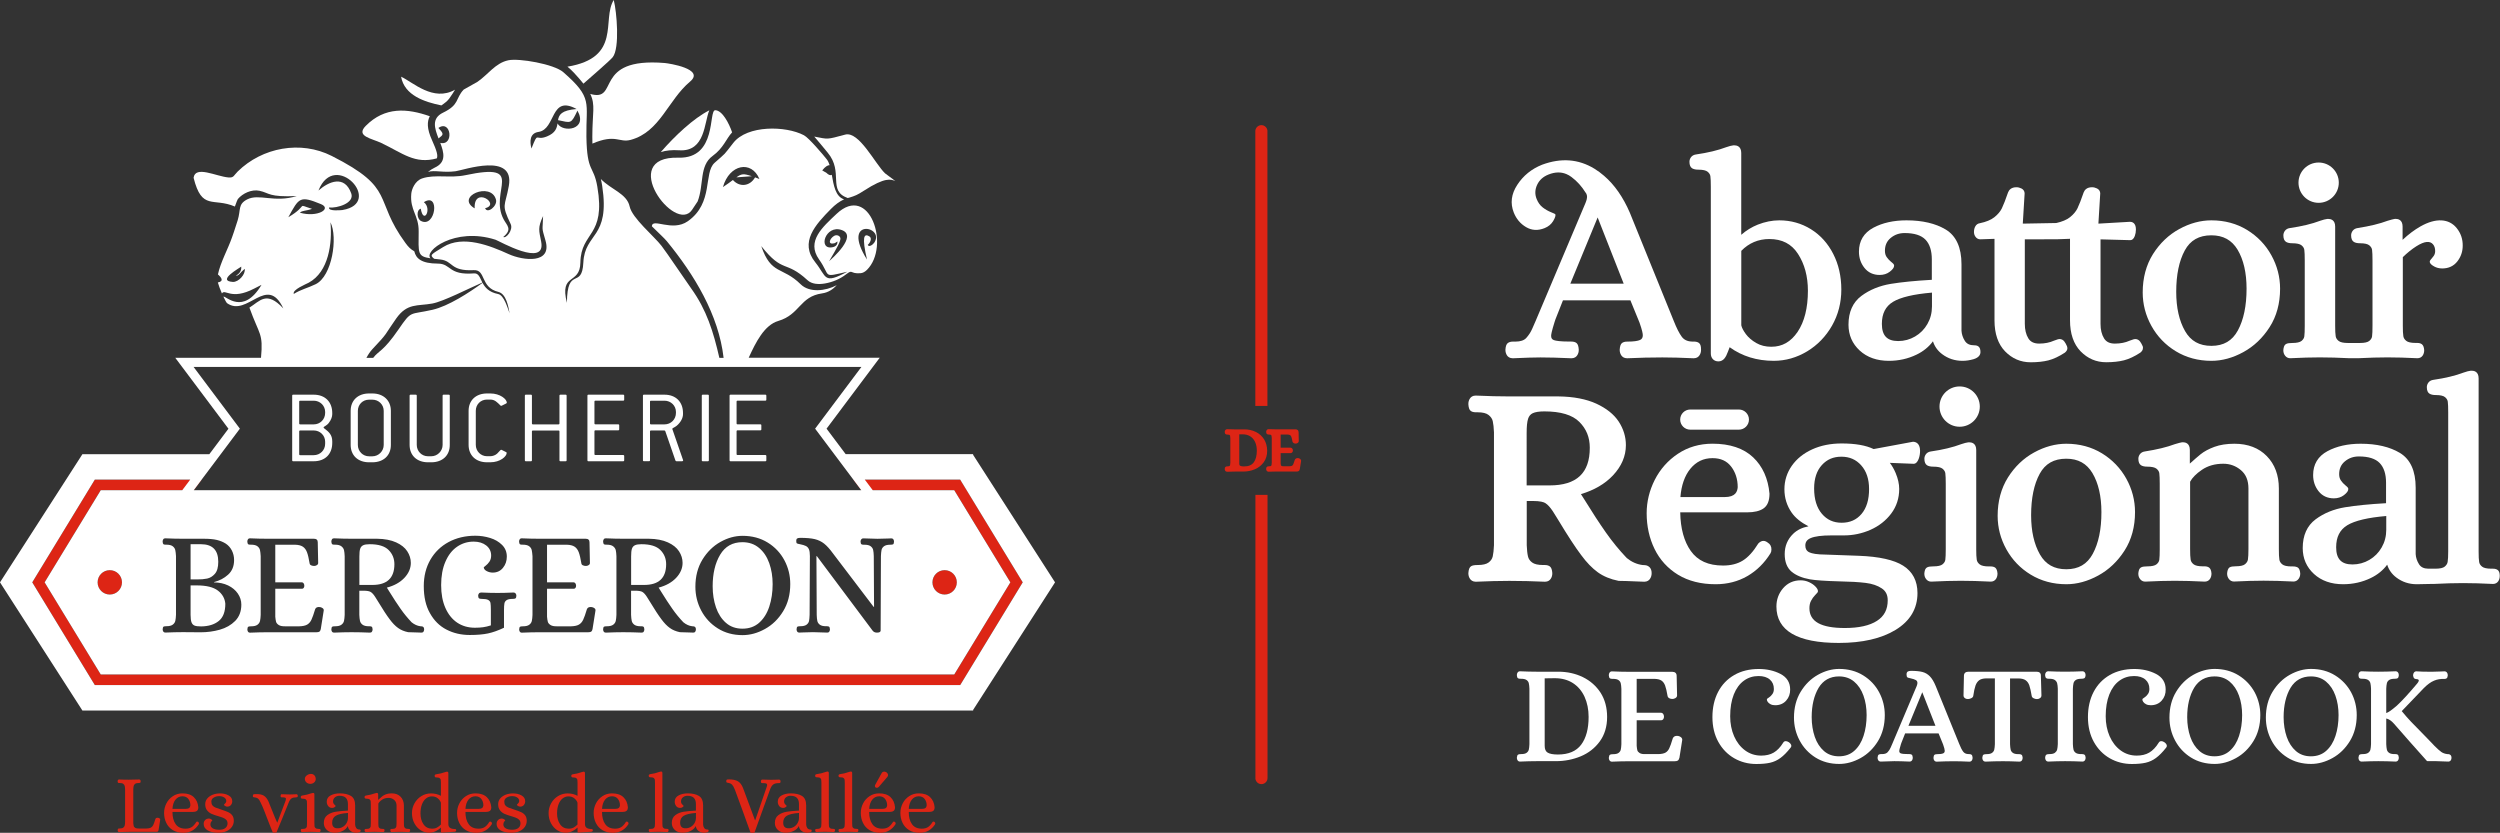 <?xml version="1.0" encoding="utf-8"?>
<!-- Generator: Adobe Illustrator 27.2.0, SVG Export Plug-In . SVG Version: 6.00 Build 0)  -->
<svg version="1.1" id="Calque_1" xmlns="http://www.w3.org/2000/svg" xmlns:xlink="http://www.w3.org/1999/xlink" x="0px" y="0px"
	 viewBox="0 0 531 176.89" style="enable-background:new 0 0 531 176.89;" xml:space="preserve">
<rect x="0" y="0" width="531" height="176.89" fill="#333333" stroke="none"/>
<style type="text/css">
	.st0{fill:#FFFFFF;}
	.st1{fill:#DD2515;}
	.st2{fill:none;}
</style>
<circle class="st0" cx="492.48" cy="38.8" r="4.28"/>
<path class="st0" d="M384.65,48.69c-2.01-1.25-4.27-1.89-6.73-1.89c-1.51,0-3.04,0.31-4.57,0.91c-1.27,0.51-2.45,1.23-3.51,2.16
	V32.49c0-1.46-1.01-1.62-1.44-1.62l-0.23,0c-0.4,0.05-0.89,0.17-1.51,0.39c-1.77,0.67-3.94,1.19-6.44,1.55
	c-0.45,0.06-0.81,0.26-1.05,0.58c-0.22,0.3-0.33,0.63-0.33,0.97c0,0.7,0.2,1.17,0.59,1.4c0.32,0.19,0.75,0.28,1.33,0.28
	c0.92,0,1.59,0.15,1.94,0.44c0.35,0.29,0.54,0.6,0.59,0.97c0.06,0.46,0.09,1.21,0.09,2.24v35.39c0,0.48,0.14,0.88,0.42,1.19
	c0.29,0.32,0.7,0.49,1.2,0.49c0.5,0,0.95-0.22,1.28-0.63c0.28-0.35,0.52-0.82,0.74-1.44c0.13-0.36,0.25-0.68,0.36-0.94
	c2.65,1.92,5.8,2.89,9.37,2.89c2.5,0,4.88-0.68,7.09-2.01c2.2-1.33,3.98-3.17,5.29-5.47c1.31-2.3,1.97-4.88,1.97-7.65
	c0-2.81-0.58-5.36-1.72-7.58C388.25,51.71,386.66,49.94,384.65,48.69z M381.81,70.49c-1.44,2.12-3.26,3.16-5.58,3.16
	c-1.21,0-2.28-0.26-3.19-0.79c-0.93-0.53-1.68-1.17-2.22-1.9c-0.54-0.73-0.87-1.38-0.97-1.87V53.28c1.62-1.66,3.62-2.51,5.95-2.51
	c2.72,0,4.72,1.03,6.09,3.15c1.4,2.15,2.11,4.79,2.11,7.83C384,65.4,383.26,68.34,381.81,70.49z"/>
<path class="st0" d="M419.31,73.34c-0.93,0-1.57-0.3-1.97-0.93c-0.44-0.69-0.68-1.43-0.72-2.17V56.12c0-3.55-1.13-6.03-3.35-7.37
	c-2.15-1.29-4.95-1.95-8.33-1.95c-2.73,0-5.1,0.53-7.04,1.57c-2.03,1.09-3.06,2.8-3.06,5.08c0,1.32,0.39,2.47,1.16,3.44
	c0.79,1,1.89,1.51,3.24,1.51c0.83,0,1.55-0.23,2.13-0.67c0.65-0.5,0.94-0.9,0.94-1.31c0-0.25-0.14-0.4-0.69-0.85
	c-0.31-0.25-0.61-0.58-0.89-0.97c-0.24-0.34-0.37-0.79-0.37-1.33c0-1.16,0.4-2.05,1.22-2.73c0.85-0.7,1.82-1.04,2.97-1.04
	c2.04,0,3.52,0.47,4.42,1.4c0.9,0.94,1.35,2.34,1.35,4.19v4.34c-3.52,0.2-6.44,0.49-8.7,0.86c-2.41,0.4-4.52,1.26-6.27,2.57
	c-1.81,1.36-2.73,3.41-2.73,6.1c0,2.19,0.8,4.04,2.39,5.5c1.58,1.45,3.66,2.18,6.2,2.18c2.08,0,4.06-0.44,5.87-1.32
	c1.45-0.7,2.61-1.65,3.48-2.83c0.34,1.09,0.99,2,1.94,2.72c1.25,0.95,2.71,1.43,4.34,1.43c0.77,0,1.55-0.12,2.35-0.35
	c1.2-0.36,1.46-1.02,1.46-1.51c0-0.55-0.12-0.93-0.38-1.15C420.07,73.44,419.75,73.34,419.31,73.34z M410.35,65.09
	c0,1.36-0.33,2.62-0.97,3.73c-0.64,1.12-1.52,2.01-2.62,2.65c-1.09,0.64-2.3,0.97-3.58,0.97c-2.37,0-3.47-1.16-3.47-3.65
	c0-2.19,0.78-3.72,2.38-4.69c1.6-0.96,4.37-1.62,8.26-1.95V65.09z"/>
<path class="st0" d="M455.09,73.5c-0.17-0.39-0.35-0.71-0.54-0.96c-0.25-0.34-0.61-0.53-1.04-0.53c-0.13,0-0.34,0.03-1.17,0.35
	c-0.9,0.41-1.96,0.62-3.14,0.62c-1.09,0-1.84-0.36-2.3-1.11c-0.5-0.81-0.75-1.85-0.75-3.09V50.84l6.32,0.17
	c0.42,0,0.74-0.3,0.96-0.88c0.16-0.44,0.24-0.91,0.24-1.4c0-1.46-0.88-1.62-1.26-1.62l-6.71,0.39l0.39-6.41
	c0-0.46-0.24-0.84-0.68-1.06c-0.35-0.17-0.7-0.26-1.06-0.26c-1.12,0-1.58,0.59-1.78,1.1c-0.52,1.51-0.96,2.65-1.31,3.37
	c-0.33,0.68-0.87,1.32-1.6,1.9c-0.69,0.55-1.69,0.96-2.91,1.23l-7.11,0.13l0.39-6.41c0-0.46-0.24-0.84-0.68-1.06
	c-0.35-0.17-0.7-0.26-1.06-0.26c-1.12,0-1.58,0.59-1.78,1.1c-0.52,1.51-0.96,2.65-1.31,3.37c-0.33,0.68-0.87,1.32-1.6,1.9
	c-0.73,0.58-1.77,1-3.08,1.27c-0.43,0.06-0.77,0.3-0.98,0.7c-0.18,0.33-0.27,0.72-0.27,1.16c0,0.38,0.11,0.73,0.33,1.03
	c0.25,0.34,0.59,0.53,1,0.53h0l3.03-0.1v17.33c0,2.82,0.76,5.03,2.25,6.57c1.5,1.54,3.32,2.32,5.43,2.32c1.44,0,2.72-0.14,3.78-0.41
	c1.08-0.28,2.23-0.82,3.49-1.64c0.36-0.3,0.53-0.6,0.53-0.91c0-0.19-0.04-0.36-0.1-0.49c-0.17-0.39-0.35-0.71-0.54-0.96
	c-0.25-0.34-0.61-0.53-1.04-0.53c-0.13,0-0.34,0.03-1.17,0.35c-0.9,0.41-1.96,0.62-3.14,0.62c-1.09,0-1.84-0.36-2.3-1.11
	c-0.5-0.81-0.75-1.85-0.75-3.09V50.84l6.5-0.02l0.35,0l1.11-0.04l1.64-0.06v17.33c0,2.82,0.76,5.03,2.25,6.57
	c1.5,1.54,3.32,2.32,5.43,2.32c1.44,0,2.72-0.14,3.78-0.41c1.08-0.28,2.24-0.82,3.49-1.64c0.36-0.3,0.53-0.6,0.53-0.91
	C455.2,73.81,455.16,73.63,455.09,73.5z"/>
<path class="st0" d="M477.28,48.84c-2.21-1.35-4.76-2.04-7.58-2.04c-2.29,0-4.59,0.62-6.83,1.85c-2.24,1.22-4.11,3.01-5.57,5.31
	c-1.45,2.31-2.19,5.05-2.19,8.16c0,2.49,0.62,4.88,1.85,7.1c1.23,2.22,2.96,4.04,5.17,5.38c2.21,1.35,4.76,2.04,7.58,2.04
	c2.25,0,4.53-0.62,6.77-1.85c2.24-1.22,4.12-3.01,5.59-5.31c1.48-2.31,2.22-5.05,2.22-8.16c0-2.49-0.62-4.88-1.85-7.1
	C481.22,52,479.48,50.19,477.28,48.84z M475.32,70.19c-1.19,2.2-3.03,3.27-5.62,3.27c-2.55,0-4.38-1.02-5.59-3.13
	c-1.24-2.16-1.88-4.96-1.88-8.34c0-3.62,0.61-6.58,1.82-8.8c1.17-2.16,3.02-3.21,5.65-3.21c2.51,0,4.33,1.01,5.57,3.07
	c1.26,2.12,1.9,4.9,1.9,8.27C477.17,64.95,476.55,67.93,475.32,70.19z"/>
<path class="st0" d="M521.81,48.46c-1.62-2.03-4.4-2.25-7.72-0.36c-1.27,0.72-2.54,1.68-3.78,2.84v-2.83c0-1.46-1.01-1.62-1.44-1.62
	l-0.26,0.01c-0.27,0.04-0.74,0.17-1.48,0.39c-1.66,0.63-3.81,1.15-6.37,1.55c-0.45,0.06-0.81,0.26-1.05,0.58
	c-0.22,0.3-0.33,0.63-0.33,0.97c0,0.7,0.2,1.17,0.59,1.4c0.32,0.19,0.75,0.28,1.33,0.28c0.92,0,1.59,0.15,1.94,0.44
	c0.35,0.29,0.54,0.6,0.59,0.97c0.06,0.46,0.09,1.21,0.09,2.24v13.88c0,1.03-0.03,1.78-0.09,2.24c-0.05,0.36-0.24,0.68-0.59,0.97
	c-0.35,0.29-1.02,0.44-1.95,0.44c-0.03,0-0.05,0-0.07,0h-2.17c-0.01,0-0.01,0-0.01,0h-0.37c-0.92,0-1.6-0.15-1.95-0.44
	c-0.36-0.29-0.56-0.61-0.62-0.99c-0.08-0.46-0.11-1.21-0.11-2.23V48.12c0-1.46-1.01-1.62-1.44-1.62l-0.23,0
	c-0.4,0.05-0.9,0.18-1.51,0.39c-1.77,0.67-3.94,1.19-6.44,1.55c-0.45,0.06-0.81,0.26-1.05,0.58c-0.22,0.3-0.33,0.63-0.33,0.97
	c0,0.7,0.2,1.17,0.59,1.4c0.32,0.19,0.75,0.28,1.33,0.28c0.92,0,1.59,0.15,1.94,0.44c0.35,0.29,0.54,0.6,0.59,0.97
	c0.06,0.46,0.09,1.21,0.09,2.24v13.88c0,1.03-0.03,1.78-0.09,2.24c-0.05,0.36-0.24,0.68-0.59,0.97c-0.35,0.29-1.02,0.44-1.95,0.44
	c-0.61,0-1.03,0.06-1.3,0.2c-0.49,0.24-0.59,0.87-0.62,1.36c0,0.43,0.12,0.81,0.37,1.13c0.27,0.36,0.64,0.55,1.09,0.55h0
	c2.36-0.12,4.47-0.18,6.28-0.18c1.89,0,4.02,0.06,6.36,0.18c0.35,0,0.35,0,0,0l1.74,0h0c2.36-0.12,4.47-0.18,6.28-0.18
	c1.89,0,4.02,0.06,6.36,0.18c0.48,0,0.87-0.2,1.12-0.57c0.21-0.32,0.32-0.69,0.32-1.15c-0.05-0.64-0.21-1.03-0.49-1.25
	c-0.25-0.19-0.58-0.28-1.01-0.28h-0.36c-0.92,0-1.6-0.15-1.95-0.44c-0.36-0.29-0.56-0.61-0.62-0.99c-0.08-0.46-0.11-1.21-0.11-2.23
	V54.62c0.94-0.92,1.91-1.7,2.87-2.31c1.8-1.14,2.91-1.16,3.54-0.42c0.31,0.36,0.46,0.84,0.46,1.45c0,0.45-0.14,0.84-0.43,1.18
	c-0.54,0.63-0.62,0.77-0.67,0.85c-0.05,0.1-0.06,0.21-0.04,0.32c0.08,0.31,0.35,0.58,0.92,0.9c0.49,0.28,1.07,0.43,1.72,0.43
	c1.36,0,2.44-0.51,3.22-1.51c0.75-0.97,1.13-2.08,1.13-3.32C523.1,50.78,522.67,49.53,521.81,48.46z"/>
<path class="st0" d="M360.9,72.88c-0.25-0.22-0.63-0.33-1.16-0.33l-0.35,0c-0.99-0.03-1.7-0.37-2.18-1.02
	c-0.54-0.73-1.11-1.86-1.7-3.35l-8.06-19.86l-1.26-3.11c-1.43-3.33-3.26-5.96-5.5-7.88c-0.65-0.56-1.32-1.06-2.04-1.5
	c-3.38-2.06-7.08-2.34-11.12-0.84c-2.23,0.89-3.98,2.31-5.26,4.27c-1.28,1.96-1.52,3.91-0.75,5.87c0.54,1.36,1.41,2.4,2.62,3.11
	c1.2,0.71,2.51,0.78,3.92,0.22c0.82-0.33,1.43-0.83,1.84-1.52c0.41-0.69,0.56-1.17,0.45-1.44c-0.02-0.04-0.32-0.19-0.92-0.43
	c-0.59-0.24-1.18-0.57-1.74-1c-0.57-0.43-1-1.04-1.31-1.81c-0.4-1-0.36-2,0.11-3.01c0.47-1,1.27-1.73,2.41-2.18
	c1.38-0.55,2.64-0.58,3.79-0.1c0.37,0.15,0.73,0.36,1.08,0.62c1.21,0.9,2.19,2,2.98,3.28c0.11,0.11,0.19,0.25,0.24,0.41
	c0.06,0.16,0.1,0.34,0.1,0.56c0,0.21-0.06,0.6-0.33,1.27l-10.6,25.08l-0.7,1.6c-0.32,0.74-0.75,1.41-1.28,1.99
	c-0.47,0.52-1.25,0.78-2.32,0.78h-0.55c-0.37,0-0.69,0.08-0.97,0.25c-0.36,0.21-0.54,0.66-0.59,1.49c0,0.46,0.12,0.86,0.35,1.21
	c0,0,0,0,0,0c0.19,0.27,0.55,0.59,1.22,0.59h0c2.6-0.12,4.57-0.18,5.86-0.18c1.81,0,4.02,0.06,6.6,0.18c0.65,0,1.02-0.32,1.2-0.6
	c0.24-0.34,0.36-0.75,0.35-1.24c-0.05-0.72-0.19-1.14-0.46-1.38c-0.25-0.22-0.63-0.33-1.16-0.33h-0.36c-2.04,0-2.91-0.17-3.29-0.3
	c-0.42-0.15-0.6-0.43-0.6-0.92c0-0.27,0.12-0.98,0.72-2.9c0.02-0.07,0.08-0.27,0.19-0.58c0.13-0.38,0.67-1.74,1.6-4.05h14.33
	l1.93,4.72c0.58,1.64,0.7,2.37,0.7,2.69c0,0.5-0.18,0.81-0.58,1c-0.5,0.23-1.41,0.35-2.71,0.35c-0.53,0-0.91,0.11-1.16,0.33
	c-0.27,0.24-0.41,0.66-0.46,1.41c0,0.46,0.12,0.86,0.36,1.21c0.19,0.27,0.55,0.59,1.22,0.59h0c2.56-0.12,5.08-0.18,7.49-0.18
	c1.85,0,4.08,0.06,6.66,0.18c0.65,0,1.01-0.32,1.2-0.6c0.24-0.34,0.36-0.75,0.35-1.24C361.31,73.54,361.17,73.12,360.9,72.88z
	 M333.54,60.25l5.79-14.04l0.01-0.03l1.22,3.11l4.31,10.96H333.54z"/>
<g>
	<path class="st0" d="M349.39,120.04c-0.3-0.02-0.49-0.03-0.52-0.03c-1.2-0.15-2.34-0.66-3.35-1.49c-1.59-1.67-3.09-3.5-4.44-5.43
		c-1.37-1.95-2.91-4.31-4.59-7.04l-0.7-1.1c2.82-0.84,5.1-2.17,6.79-3.96c1.83-1.94,2.76-4.11,2.76-6.44c0-1.78-0.52-3.47-1.53-5.01
		c-1.01-1.54-2.62-2.82-4.77-3.81c-2.13-0.97-4.82-1.49-7.98-1.53h-10.42c-2.17,0-4.59-0.06-7.21-0.18c-0.65,0-1.02,0.32-1.2,0.6
		c-0.24,0.34-0.36,0.75-0.35,1.24c0.05,0.72,0.19,1.15,0.46,1.38c0.25,0.22,0.63,0.33,1.16,0.33h0.36c1.06,0,1.84,0.19,2.31,0.57
		c0.48,0.38,0.78,0.81,0.89,1.31c0.13,0.57,0.22,1.38,0.26,2.38v23.97c-0.04,0.98-0.13,1.78-0.26,2.37
		c-0.12,0.52-0.41,0.95-0.88,1.3c-0.48,0.36-1.26,0.54-2.32,0.54c-0.67,0-1.11,0.08-1.39,0.25c-0.35,0.21-0.54,0.68-0.59,1.49
		c0,0.46,0.12,0.87,0.36,1.21c0.19,0.27,0.55,0.6,1.22,0.6h0c2.6-0.12,5-0.18,7.13-0.18c2.45,0,4.99,0.06,7.57,0.18
		c0.65,0,1.01-0.32,1.2-0.6c0.24-0.34,0.36-0.75,0.35-1.24c-0.05-0.72-0.21-1.16-0.51-1.4c-0.27-0.21-0.64-0.31-1.1-0.31h-0.36
		c-1.06,0-1.84-0.18-2.32-0.54c-0.48-0.36-0.77-0.79-0.88-1.3c-0.14-0.6-0.22-1.4-0.26-2.35v-9.41h1.29c1.59,0,2.33,0.24,2.66,0.45
		c0.5,0.31,1.04,0.9,1.6,1.75l1.09,1.75c2.09,3.47,3.75,6.01,4.93,7.55c1.15,1.57,2.34,2.79,3.53,3.65c1.2,0.86,2.66,1.47,4.42,1.82
		c0.81,0,2.11,0.04,3.86,0.12l1.59,0.06c0.65,0,1.01-0.32,1.2-0.6c0.24-0.34,0.36-0.75,0.36-1.21c0-0.52-0.13-0.93-0.39-1.22
		C350.14,120.23,349.79,120.07,349.39,120.04z M329.12,103.1h-4.86V91.94c0-1.36,0.1-2.37,0.31-3.01c0.18-0.56,0.51-0.94,0.99-1.17
		c0.54-0.25,1.37-0.38,2.47-0.38c3.45,0,5.95,0.75,7.42,2.23c1.5,1.5,2.22,3.29,2.22,5.48C337.68,100.48,334.88,103.1,329.12,103.1z
		"/>
	<path class="st0" d="M375.48,115.26c-0.53-0.42-1.24-0.64-2.02,0.18c-1.05,1.71-2.16,2.93-3.3,3.63c-1.13,0.7-2.54,1.05-4.18,1.05
		c-3.14,0-5.38-1.02-6.86-3.1c-1.43-2.02-2.18-4.77-2.24-8.2h14.25c1.46,0,2.61-0.27,3.41-0.81c0.86-0.58,1.3-1.62,1.3-3.16
		c-0.29-3.21-1.46-5.81-3.48-7.72c-2.02-1.91-4.92-2.89-8.62-2.89c-2.75,0-5.22,0.72-7.35,2.14c-2.12,1.41-3.77,3.28-4.92,5.54
		c-1.14,2.26-1.72,4.64-1.72,7.09c0,2.77,0.57,5.32,1.68,7.6c1.12,2.29,2.8,4.13,4.99,5.47c2.19,1.33,4.87,2.01,7.97,2.01
		c2.5,0,4.77-0.58,6.75-1.73c1.98-1.14,3.63-2.78,4.91-4.84c0.13-0.2,0.2-0.47,0.2-0.81C376.27,116.07,375.98,115.55,375.48,115.26z
		 M359.01,99.59c1.25-1.53,2.8-2.28,4.73-2.28c1.72,0,3.01,0.58,3.93,1.76c0.94,1.2,1.42,2.7,1.42,4.4
		c-0.07,0.91-0.43,2.11-2.8,2.11h-9.37C357.12,103.06,357.83,101.05,359.01,99.59z"/>
	<path class="st0" d="M406.31,93.83l-8.35,1.55c-1.63-0.79-3.91-1.19-6.79-1.19c-2.32,0-4.42,0.42-6.25,1.25
		c-1.85,0.84-3.31,2.02-4.34,3.49c-1.04,1.49-1.57,3.17-1.57,4.99c0,1.83,0.52,3.5,1.54,4.96c0.77,1.11,1.97,2.08,3.57,2.91
		c-1.32,0.25-2.4,0.77-3.24,1.58c-1.2,1.16-1.81,2.61-1.81,4.31c0,1.67,0.5,2.94,1.47,3.75c0.93,0.78,2.23,1.32,3.89,1.62
		c1.24,0.21,3.26,0.35,6.19,0.43c2.31,0.04,4.21,0.15,5.65,0.33c1.38,0.17,2.53,0.56,3.43,1.17c0.84,0.56,1.25,1.38,1.25,2.52
		c0,1.95-0.74,3.37-2.27,4.36c-1.57,1.02-3.87,1.53-6.83,1.53c-5.07,0-7.53-1.37-7.53-4.2c0-0.61,0.11-1.14,0.34-1.57
		c0.24-0.46,0.51-0.85,0.82-1.16c0.57-0.57,0.65-0.69,0.65-0.91c0-0.3-0.18-0.62-0.59-1.03c-0.34-0.34-0.79-0.64-1.32-0.88
		c-0.54-0.25-1.14-0.38-1.77-0.38c-1.51,0-2.76,0.57-3.72,1.68c-0.94,1.09-1.42,2.4-1.42,3.88c0,5.14,4.46,7.74,13.25,7.74
		c4.99,0,9.05-0.93,12.06-2.77c3.08-1.88,4.65-4.51,4.65-7.82c0-2.58-1.02-4.54-3.04-5.82c-1.94-1.23-5.11-1.94-9.41-2.1l-8.29-0.3
		c-1.49-0.09-2.18-0.37-2.49-0.58c-0.39-0.27-0.59-0.7-0.59-1.31c0-0.74,0.36-1.24,1.14-1.57c0.89-0.38,2.36-0.57,4.39-0.57h2.67
		c1.96,0,3.85-0.4,5.64-1.19c1.8-0.8,3.28-1.96,4.4-3.45c1.13-1.51,1.7-3.27,1.7-5.22c0-1.07-0.26-2.21-0.76-3.4
		c-0.35-0.83-0.77-1.55-1.23-2.15l5.04,0.2c0.46,0,0.82-0.35,1.08-1.03c0.2-0.54,0.3-1.12,0.3-1.74
		C407.81,94.02,406.76,93.83,406.31,93.83z M395.38,109.17c-1.07,1.25-2.45,1.86-4.22,1.86c-1.73,0-3.1-0.62-4.19-1.9
		c-1.09-1.28-1.65-3.09-1.65-5.39c0-2.09,0.55-3.76,1.64-4.96c1.09-1.2,2.44-1.78,4.14-1.78c1.73,0,3.12,0.6,4.22,1.84
		c1.11,1.24,1.67,2.93,1.67,5.02C397,106.13,396.45,107.91,395.38,109.17z"/>
	<path class="st0" d="M422.79,120.31h-0.36c-0.92,0-1.6-0.15-1.95-0.44c-0.36-0.29-0.56-0.61-0.62-0.99
		c-0.08-0.46-0.11-1.21-0.11-2.23V95.57c0-1.46-1.01-1.62-1.44-1.62l-0.24,0c-0.4,0.05-0.9,0.18-1.51,0.39
		c-1.77,0.67-3.94,1.19-6.44,1.55c-0.45,0.06-0.81,0.26-1.05,0.58c-0.22,0.3-0.33,0.63-0.33,0.97c0,0.7,0.2,1.17,0.59,1.4
		c0.32,0.19,0.75,0.28,1.33,0.28c0.92,0,1.59,0.15,1.94,0.44c0.35,0.29,0.54,0.6,0.59,0.97c0.06,0.46,0.09,1.21,0.09,2.24v13.88
		c0,1.03-0.03,1.78-0.09,2.24c-0.05,0.36-0.24,0.68-0.59,0.97c-0.35,0.29-1.02,0.44-1.95,0.44c-0.61,0-1.03,0.06-1.3,0.2
		c-0.49,0.24-0.59,0.87-0.62,1.36c0,0.43,0.12,0.81,0.37,1.13c0.27,0.36,0.64,0.55,1.09,0.55h0c2.36-0.12,4.47-0.18,6.28-0.18
		c1.89,0,4.02,0.06,6.36,0.18c0.48,0,0.87-0.2,1.12-0.57c0.21-0.32,0.32-0.69,0.32-1.15c-0.05-0.64-0.21-1.03-0.49-1.25
		C423.55,120.4,423.22,120.31,422.79,120.31z"/>
	<path class="st0" d="M446.46,96.29c-2.21-1.35-4.76-2.04-7.58-2.04c-2.29,0-4.59,0.62-6.83,1.85c-2.24,1.22-4.11,3.01-5.56,5.31
		c-1.45,2.31-2.19,5.05-2.19,8.16c0,2.49,0.62,4.88,1.85,7.1c1.23,2.22,2.96,4.04,5.17,5.38c2.21,1.35,4.76,2.04,7.58,2.04
		c2.25,0,4.53-0.62,6.77-1.85c2.24-1.22,4.12-3.01,5.59-5.31c1.48-2.31,2.22-5.05,2.22-8.16c0-2.49-0.62-4.88-1.85-7.1
		C450.4,99.45,448.66,97.64,446.46,96.29z M444.5,117.64c-1.19,2.2-3.03,3.27-5.62,3.27c-2.55,0-4.38-1.02-5.59-3.13
		c-1.24-2.16-1.88-4.96-1.88-8.34c0-3.62,0.61-6.58,1.82-8.8c1.17-2.16,3.02-3.21,5.65-3.21c2.51,0,4.33,1.01,5.56,3.07
		c1.26,2.12,1.9,4.9,1.9,8.27C446.35,112.4,445.73,115.38,444.5,117.64z"/>
	<path class="st0" d="M487.06,120.31h-0.36c-0.92,0-1.59-0.15-1.94-0.44c-0.36-0.29-0.56-0.61-0.62-0.99
		c-0.08-0.45-0.11-1.2-0.11-2.22v-12.91c0-2.82-0.86-5.13-2.56-6.87c-1.7-1.74-4.02-2.63-6.88-2.63c-1.62,0-3.05,0.22-4.25,0.66
		c-1.19,0.44-2.18,0.97-2.95,1.59c-0.6,0.49-1.36,1.15-2.27,1.97v-2.91c0-1.46-1.01-1.62-1.44-1.62l-0.26,0.01
		c-0.27,0.04-0.74,0.17-1.48,0.39c-1.66,0.63-3.81,1.15-6.37,1.55c-0.45,0.06-0.81,0.26-1.05,0.58c-0.22,0.3-0.33,0.63-0.33,0.97
		c0,0.7,0.2,1.17,0.59,1.4c0.32,0.19,0.75,0.28,1.33,0.28c0.92,0,1.59,0.15,1.94,0.44c0.35,0.29,0.54,0.6,0.59,0.97
		c0.06,0.46,0.09,1.21,0.09,2.24v13.88c0,1.03-0.03,1.78-0.09,2.24c-0.05,0.36-0.24,0.68-0.59,0.97c-0.35,0.29-1.02,0.44-1.95,0.44
		c-0.61,0-1.03,0.06-1.3,0.2c-0.49,0.24-0.59,0.87-0.62,1.36c0,0.43,0.12,0.81,0.37,1.13c0.27,0.36,0.64,0.55,1.09,0.55h0
		c2.36-0.12,4.47-0.18,6.28-0.18c1.89,0,4.02,0.06,6.36,0.18c0.48,0,0.87-0.2,1.12-0.57c0.21-0.32,0.32-0.69,0.32-1.15
		c-0.05-0.64-0.21-1.03-0.49-1.25c-0.25-0.19-0.58-0.28-1.01-0.28h-0.36c-0.92,0-1.6-0.15-1.95-0.44c-0.36-0.29-0.56-0.61-0.62-0.99
		c-0.08-0.46-0.11-1.21-0.11-2.23v-14.31c0.46-0.86,1.31-1.72,2.52-2.54c1.25-0.85,2.77-1.28,4.52-1.28c1.43,0,2.66,0.45,3.76,1.37
		c1.07,0.91,1.59,2.18,1.59,3.91v12.85c0,1.02-0.04,1.77-0.11,2.22c-0.06,0.37-0.27,0.7-0.62,0.99c-0.35,0.29-1.02,0.44-1.94,0.44
		c-0.62,0-1.03,0.07-1.29,0.21c-0.44,0.25-0.54,0.87-0.57,1.35c0,0.42,0.12,0.8,0.37,1.13c0.27,0.36,0.64,0.55,1.09,0.55h0
		c2.36-0.12,4.47-0.18,6.28-0.18c1.88,0,4.02,0.06,6.36,0.18c0.43,0,0.8-0.19,1.07-0.55c0.24-0.33,0.37-0.71,0.36-1.17
		c-0.05-0.64-0.21-1.03-0.49-1.24C487.82,120.4,487.49,120.31,487.06,120.31z"/>
	<path class="st0" d="M530.51,121.07c-0.25-0.19-0.58-0.28-1.01-0.28h-0.36c-0.92,0-1.6-0.15-1.95-0.44
		c-0.36-0.29-0.56-0.61-0.62-0.99c-0.08-0.46-0.11-1.21-0.11-2.23V80.36c0-1.46-1.01-1.62-1.44-1.62l-0.23,0
		c-0.4,0.04-0.89,0.17-1.51,0.39c-1.77,0.67-3.94,1.19-6.44,1.55c-0.45,0.06-0.81,0.26-1.05,0.58c-0.22,0.3-0.33,0.63-0.33,0.97
		c0,0.7,0.2,1.18,0.59,1.4c0.32,0.19,0.75,0.28,1.33,0.28c0.92,0,1.59,0.15,1.94,0.44c0.35,0.29,0.54,0.6,0.59,0.97
		c0.06,0.46,0.09,1.21,0.09,2.24v29.57c0,1.01-0.04,1.76-0.12,2.23c-0.06,0.37-0.27,0.69-0.62,0.99c-0.35,0.29-1.02,0.44-1.95,0.44
		h-1.55c-0.91-0.01-1.55-0.31-1.95-0.93c-0.44-0.69-0.68-1.43-0.72-2.17v-14.12c0-3.55-1.13-6.03-3.35-7.37
		c-2.15-1.29-4.95-1.95-8.33-1.95c-2.73,0-5.1,0.53-7.04,1.57c-2.03,1.09-3.06,2.8-3.06,5.08c0,1.32,0.39,2.47,1.16,3.44
		c0.79,1,1.89,1.51,3.24,1.51c0.83,0,1.55-0.23,2.13-0.67c0.65-0.5,0.94-0.9,0.94-1.31c0-0.25-0.14-0.4-0.69-0.85
		c-0.31-0.25-0.61-0.58-0.88-0.97c-0.24-0.34-0.37-0.79-0.37-1.33c0-1.16,0.4-2.05,1.22-2.73c0.85-0.7,1.82-1.04,2.97-1.04
		c2.04,0,3.52,0.47,4.42,1.4c0.9,0.94,1.35,2.34,1.35,4.19v4.34c-3.52,0.2-6.44,0.49-8.7,0.86c-2.41,0.4-4.52,1.26-6.27,2.57
		c-1.81,1.36-2.73,3.41-2.73,6.1c0,2.19,0.8,4.04,2.39,5.5c1.58,1.45,3.66,2.18,6.2,2.18c2.08,0,4.06-0.44,5.87-1.32
		c1.45-0.7,2.61-1.65,3.48-2.83c0.34,1.09,0.99,2,1.94,2.72c1.25,0.95,2.71,1.43,4.34,1.43l3.49-0.07c0.02,0,0.04,0.01,0.06,0.01h0
		c2.36-0.12,4.47-0.18,6.28-0.18c1.89,0,4.02,0.06,6.36,0.18c0.48,0,0.87-0.2,1.12-0.57c0.21-0.32,0.32-0.69,0.32-1.15
		C530.95,121.67,530.79,121.28,530.51,121.07z M506.84,112.54c0,1.36-0.33,2.62-0.97,3.73c-0.64,1.12-1.52,2.01-2.62,2.65
		c-1.09,0.64-2.3,0.97-3.58,0.97c-2.37,0-3.47-1.16-3.47-3.65c0-2.19,0.78-3.72,2.38-4.69c1.6-0.96,4.37-1.62,8.26-1.95V112.54z"/>
	<path class="st0" d="M416.23,90.64c2.36,0,4.28-1.91,4.28-4.28c0-2.36-1.91-4.28-4.28-4.28s-4.28,1.91-4.28,4.28
		C411.96,88.73,413.87,90.64,416.23,90.64z"/>
	<path class="st0" d="M359.01,91.26h10.33c1.18,0,2.14-0.96,2.14-2.14s-0.96-2.14-2.14-2.14h-10.33c-1.18,0-2.14,0.96-2.14,2.14
		S357.83,91.26,359.01,91.26z"/>
</g>
<g>
	<path class="st0" d="M336.22,143.83c-1.57-0.77-3.33-1.16-5.24-1.16h-4.62c-1.04,0-2.22-0.03-3.52-0.09c-0.21,0-0.38,0.09-0.5,0.26
		c-0.11,0.16-0.16,0.34-0.16,0.56c0.02,0.33,0.09,0.53,0.2,0.63c0.11,0.1,0.28,0.14,0.52,0.14h0.18c0.53,0,0.93,0.09,1.18,0.28
		c0.25,0.18,0.4,0.41,0.46,0.68c0.07,0.3,0.11,0.69,0.13,1.16v11.75c-0.02,0.48-0.06,0.87-0.13,1.17c-0.06,0.27-0.21,0.49-0.46,0.68
		c-0.25,0.19-0.64,0.28-1.18,0.28c-0.31,0-0.52,0.04-0.64,0.11c-0.15,0.09-0.23,0.3-0.26,0.67c0,0.21,0.05,0.4,0.16,0.55
		c0.12,0.17,0.29,0.26,0.51,0.26h0c1.29-0.06,2.48-0.09,3.52-0.09h4.09c1.87,0,3.65-0.35,5.29-1.03c1.65-0.69,3.01-1.75,4.04-3.16
		c1.03-1.41,1.56-3.16,1.56-5.2c0-1.95-0.46-3.68-1.37-5.12C339.05,145.72,337.79,144.6,336.22,143.83z M330.89,160.26
		c-1.01,0-1.74-0.14-2.18-0.41c-0.42-0.26-0.62-0.73-0.62-1.45v-14.32l2.15-0.03c1.48,0,2.78,0.35,3.85,1.04
		c1.07,0.69,1.9,1.67,2.47,2.91c0.57,1.25,0.86,2.68,0.86,4.27c0,2.52-0.53,4.5-1.58,5.9C334.8,159.56,333.14,160.26,330.89,160.26z
		"/>
	<path class="st0" d="M356.47,156.32c-0.76-0.11-1.06,0.22-1.18,0.53c-0.29,0.98-0.54,1.69-0.75,2.11c-0.19,0.4-0.45,0.7-0.78,0.89
		c-0.33,0.19-0.83,0.3-1.49,0.32h-2.73c-0.59,0.03-1.03-0.06-1.3-0.24c-0.26-0.17-0.42-0.36-0.47-0.57
		c-0.06-0.24-0.11-0.57-0.14-0.95v-5.43h5.2c0.19,0,0.35-0.09,0.46-0.25c0.1-0.14,0.14-0.31,0.14-0.5c0-0.21-0.05-0.39-0.14-0.54
		c-0.1-0.17-0.25-0.27-0.46-0.3h-5.2v-7.2h3.8c0.64,0.02,1.13,0.14,1.47,0.37c0.34,0.23,0.59,0.58,0.77,1.05
		c0.18,0.49,0.35,1.22,0.51,2.17c0.03,0.23,0.16,0.41,0.38,0.53c0.36,0.18,0.85,0.24,1.31-0.04c0.28-0.17,0.34-0.4,0.34-0.57
		l-0.09-4.14c0-0.56-0.33-0.87-0.93-0.87h-9.3c-1.04,0-2.22-0.03-3.52-0.09c-0.21,0-0.38,0.09-0.5,0.26
		c-0.11,0.16-0.16,0.34-0.16,0.56c0.02,0.33,0.09,0.53,0.2,0.63c0.11,0.1,0.28,0.14,0.52,0.14h0.18c0.53,0,0.93,0.09,1.18,0.28
		c0.25,0.18,0.4,0.41,0.46,0.68c0.07,0.3,0.11,0.69,0.13,1.16v11.75c-0.02,0.48-0.06,0.87-0.13,1.17c-0.06,0.27-0.21,0.49-0.46,0.68
		c-0.25,0.19-0.64,0.28-1.18,0.28c-0.31,0-0.52,0.04-0.64,0.11c-0.15,0.09-0.23,0.3-0.26,0.67c0,0.21,0.05,0.4,0.16,0.55
		c0.12,0.17,0.29,0.26,0.51,0.26h0c1.29-0.06,2.49-0.09,3.54-0.09h9.77c0.31,0,0.53-0.05,0.68-0.15c0.15-0.1,0.26-0.3,0.34-0.61
		l0.59-3.74c0.03-0.23-0.06-0.43-0.25-0.59C356.89,156.46,356.7,156.37,356.47,156.32z"/>
	<path class="st0" d="M379.91,157.62c-0.23-0.14-0.43-0.2-0.62-0.2c-0.17,0-0.4,0.06-0.55,0.34c-0.59,0.96-1.27,1.66-2,2.09
		c-0.73,0.43-1.63,0.64-2.66,0.64c-1.28,0-2.43-0.37-3.43-1.11c-1-0.74-1.78-1.75-2.33-3.01c-0.55-1.26-0.83-2.69-0.83-4.24
		c0-1.79,0.26-3.35,0.77-4.63c0.51-1.28,1.23-2.26,2.14-2.92c0.9-0.66,1.95-0.99,3.12-0.99c1.02,0,1.83,0.25,2.4,0.75
		c0.57,0.5,0.85,1.15,0.85,2c0,0.42-0.1,0.78-0.3,1.06c-0.2,0.3-0.44,0.53-0.69,0.7c-0.44,0.28-0.49,0.36-0.49,0.43
		c-0.03,0.15,0.03,0.32,0.17,0.54c0.13,0.2,0.34,0.37,0.61,0.51c0.27,0.14,0.6,0.21,0.98,0.21c0.97,0,1.76-0.33,2.34-0.99
		c0.58-0.65,0.86-1.45,0.84-2.37c0-1.48-0.7-2.59-2.07-3.3c-1.34-0.69-2.89-1.04-4.6-1.04c-1.97,0-3.72,0.43-5.2,1.28
		c-1.48,0.85-2.64,2.06-3.44,3.6c-0.8,1.54-1.2,3.33-1.2,5.34c0,1.99,0.42,3.76,1.25,5.26c0.83,1.5,1.97,2.67,3.38,3.48
		c1.41,0.81,2.99,1.22,4.69,1.22c1.17,0,2.16-0.09,2.94-0.27c0.79-0.18,1.53-0.52,2.2-1.02c0.67-0.49,1.39-1.22,2.13-2.16
		c0.11-0.11,0.17-0.25,0.17-0.41C380.46,158.13,380.28,157.87,379.91,157.62z"/>
	<path class="st0" d="M400.33,151.89c0-1.72-0.4-3.34-1.19-4.83c-0.79-1.49-1.93-2.7-3.4-3.61c-1.47-0.91-3.19-1.37-5.1-1.37
		c-1.52,0-3.04,0.42-4.52,1.25c-1.48,0.83-2.71,2.04-3.65,3.59c-0.95,1.56-1.43,3.41-1.43,5.5c0,1.72,0.4,3.35,1.19,4.84
		c0.79,1.5,1.92,2.72,3.37,3.63c1.45,0.91,3.15,1.37,5.04,1.37c1.52,0,3.05-0.42,4.55-1.25c1.5-0.83,2.74-2.04,3.7-3.61
		C399.84,155.84,400.33,153.99,400.33,151.89z M390.6,143.67c1.26,0,2.34,0.37,3.21,1.1c0.88,0.74,1.55,1.74,1.99,2.98
		c0.45,1.25,0.67,2.64,0.67,4.14c0,1.61-0.22,3.1-0.66,4.43c-0.43,1.32-1.09,2.38-1.97,3.16c-0.86,0.77-1.96,1.16-3.25,1.16
		c-1.26,0-2.33-0.38-3.18-1.12c-0.86-0.75-1.52-1.76-1.95-3.01c-0.43-1.26-0.66-2.66-0.66-4.18c0-2.51,0.5-4.6,1.47-6.24
		C387.25,144.49,388.7,143.67,390.6,143.67z"/>
	<path class="st0" d="M418.26,160.17h-0.17c-0.51-0.02-0.87-0.19-1.12-0.53c-0.27-0.36-0.55-0.92-0.84-1.65l-4.98-12.26
		c-0.38-0.92-0.8-1.62-1.25-2.08c-0.45-0.46-0.99-0.78-1.6-0.93c-0.59-0.15-1.4-0.23-2.39-0.23c-0.31,0-0.54,0.05-0.69,0.14
		c-0.18,0.11-0.27,0.32-0.27,0.61c0,0.34,0.06,0.54,0.18,0.63c0.07,0.05,0.21,0.12,0.69,0.21c0.47,0.1,0.85,0.22,1.11,0.37
		c0.22,0.13,0.33,0.33,0.33,0.63c0,0.16-0.06,0.38-0.16,0.65l-5.18,12.26c-0.06,0.14-0.17,0.4-0.34,0.78
		c-0.16,0.37-0.37,0.7-0.64,0.99c-0.24,0.27-0.64,0.41-1.18,0.41h-0.27c-0.17,0-0.31,0.04-0.44,0.11c-0.15,0.09-0.23,0.3-0.26,0.67
		c0,0.21,0.05,0.39,0.16,0.55l0,0c0.12,0.17,0.3,0.26,0.54,0.26h0c1.27-0.06,2.24-0.09,2.86-0.09c0.88,0,1.96,0.03,3.23,0.09
		c0.23,0,0.41-0.09,0.53-0.26c0.11-0.15,0.16-0.34,0.16-0.56c-0.03-0.33-0.09-0.53-0.2-0.63c-0.11-0.1-0.28-0.14-0.52-0.14h-0.18
		c-0.81,0-1.36-0.05-1.63-0.15c-0.23-0.08-0.34-0.25-0.34-0.51c0-0.14,0.06-0.49,0.35-1.43c0.01-0.03,0.04-0.13,0.1-0.29
		c0.07-0.19,0.33-0.85,0.8-2.02h7.1l0.96,2.35c0.23,0.65,0.35,1.1,0.35,1.34c0,0.27-0.1,0.45-0.32,0.55
		c-0.25,0.12-0.71,0.18-1.35,0.18c-0.24,0-0.41,0.05-0.52,0.14c-0.11,0.1-0.18,0.3-0.2,0.64c0,0.21,0.05,0.4,0.16,0.55
		c0.12,0.17,0.3,0.26,0.54,0.26c0,0,0,0,0,0c1.25-0.06,2.49-0.09,3.66-0.09c0.9,0,1.99,0.03,3.26,0.09c0.23,0,0.41-0.09,0.53-0.26
		c0.11-0.16,0.16-0.34,0.16-0.56c-0.03-0.33-0.09-0.53-0.2-0.63C418.67,160.22,418.5,160.17,418.26,160.17z M411.09,154.16h-5.74
		l2.94-7.13L411.09,154.16z"/>
	<path class="st0" d="M432.58,142.67H418.1c-0.62,0-0.96,0.31-0.96,0.87l-0.09,4.18c0,0.23,0.1,0.42,0.29,0.56
		c0.39,0.29,0.9,0.23,1.33,0.03c0.27-0.12,0.42-0.29,0.45-0.51c0.14-0.96,0.3-1.7,0.48-2.2c0.18-0.49,0.44-0.86,0.77-1.11
		c0.33-0.25,0.83-0.38,1.46-0.4h1.88v13.96c-0.02,0.48-0.06,0.87-0.13,1.17c-0.06,0.27-0.21,0.49-0.46,0.68
		c-0.25,0.19-0.64,0.28-1.18,0.28c-0.31,0-0.52,0.04-0.64,0.11c-0.15,0.09-0.23,0.3-0.26,0.67c0,0.21,0.05,0.4,0.16,0.55
		c0.12,0.17,0.3,0.26,0.54,0.26h0c1.27-0.06,2.52-0.09,3.69-0.09c1.06,0,2.23,0.03,3.49,0.09c0.23,0,0.41-0.09,0.53-0.26
		c0.11-0.15,0.16-0.34,0.16-0.56c-0.03-0.33-0.1-0.53-0.23-0.63c-0.12-0.09-0.28-0.14-0.5-0.14h-0.18c-0.53,0-0.93-0.09-1.18-0.28
		c-0.25-0.18-0.4-0.41-0.46-0.68c-0.07-0.29-0.11-0.69-0.13-1.16v-13.96h1.85c0.64,0.02,1.14,0.15,1.48,0.4
		c0.35,0.25,0.6,0.61,0.77,1.09c0.17,0.5,0.34,1.25,0.5,2.22c0.03,0.22,0.17,0.39,0.43,0.51c0.41,0.2,0.92,0.26,1.33-0.03
		c0.2-0.14,0.31-0.33,0.31-0.57l-0.12-4.17C433.51,142.98,433.18,142.67,432.58,142.67z"/>
	<path class="st0" d="M440.41,145.13c0.06-0.27,0.21-0.49,0.46-0.68c0.25-0.18,0.64-0.28,1.18-0.28c0.31,0,0.52-0.04,0.65-0.11
		c0.16-0.09,0.25-0.3,0.28-0.67c0-0.21-0.05-0.39-0.16-0.55c-0.12-0.17-0.3-0.26-0.54-0.26h0c-1.27,0.06-2.52,0.09-3.69,0.09
		c-1.06,0-2.24-0.03-3.52-0.09c-0.23,0-0.41,0.09-0.53,0.26c-0.11,0.16-0.16,0.34-0.16,0.56c0.03,0.33,0.1,0.53,0.23,0.63
		c0.12,0.09,0.28,0.14,0.5,0.14h0.18c0.53,0,0.93,0.09,1.18,0.28c0.25,0.19,0.4,0.41,0.47,0.67c0.08,0.29,0.12,0.69,0.14,1.17v11.75
		c-0.02,0.49-0.07,0.89-0.14,1.18c-0.07,0.26-0.23,0.48-0.47,0.67c-0.25,0.19-0.64,0.28-1.18,0.28c-0.29,0-0.49,0.04-0.62,0.11
		c-0.16,0.09-0.25,0.3-0.28,0.67c0,0.21,0.05,0.39,0.16,0.55l0,0c0.12,0.17,0.3,0.26,0.54,0.26h0c1.27-0.06,2.47-0.09,3.54-0.09
		c1.18,0,2.41,0.03,3.67,0.09c0.23,0,0.41-0.09,0.53-0.26c0.11-0.16,0.16-0.34,0.16-0.56c-0.03-0.33-0.1-0.53-0.23-0.63
		c-0.12-0.09-0.29-0.14-0.53-0.14h-0.18c-0.53,0-0.93-0.09-1.18-0.28c-0.25-0.19-0.4-0.41-0.46-0.68c-0.07-0.3-0.11-0.69-0.13-1.16
		V146.3C440.3,145.82,440.34,145.43,440.41,145.13z"/>
	<path class="st0" d="M459.67,157.62c-0.23-0.14-0.43-0.2-0.62-0.2c-0.17,0-0.4,0.06-0.55,0.34c-0.59,0.96-1.27,1.66-2,2.09
		c-0.73,0.43-1.63,0.64-2.66,0.64c-1.28,0-2.43-0.37-3.43-1.11c-1-0.74-1.78-1.75-2.33-3.01c-0.55-1.26-0.83-2.69-0.83-4.24
		c0-1.79,0.26-3.35,0.77-4.63c0.51-1.28,1.23-2.26,2.14-2.92c0.9-0.66,1.95-0.99,3.12-0.99c1.02,0,1.83,0.25,2.4,0.75
		c0.57,0.5,0.85,1.15,0.85,2c0,0.42-0.1,0.78-0.3,1.06c-0.2,0.3-0.44,0.53-0.69,0.7c-0.44,0.28-0.49,0.36-0.49,0.43
		c-0.03,0.15,0.03,0.32,0.17,0.54c0.13,0.2,0.34,0.37,0.61,0.51c0.27,0.14,0.6,0.21,0.98,0.21c0.97,0,1.76-0.33,2.34-0.99
		c0.58-0.65,0.86-1.45,0.84-2.37c0-1.48-0.7-2.59-2.07-3.3c-1.34-0.69-2.89-1.04-4.6-1.04c-1.97,0-3.72,0.43-5.2,1.28
		c-1.48,0.85-2.64,2.06-3.44,3.6c-0.8,1.54-1.2,3.33-1.2,5.34c0,1.99,0.42,3.76,1.25,5.26c0.83,1.5,1.97,2.67,3.38,3.48
		c1.41,0.81,2.99,1.22,4.69,1.22c1.17,0,2.16-0.09,2.94-0.27c0.79-0.18,1.53-0.52,2.2-1.02c0.67-0.49,1.39-1.22,2.13-2.16
		c0.11-0.11,0.17-0.25,0.17-0.41C460.22,158.13,460.04,157.87,459.67,157.62z"/>
	<path class="st0" d="M475.49,143.45c-1.47-0.91-3.19-1.37-5.1-1.37c-1.52,0-3.04,0.42-4.52,1.25c-1.48,0.83-2.71,2.04-3.65,3.59
		c-0.95,1.56-1.43,3.41-1.43,5.5c0,1.72,0.4,3.35,1.19,4.84c0.79,1.5,1.92,2.72,3.37,3.63c1.45,0.91,3.15,1.37,5.04,1.37
		c1.52,0,3.05-0.42,4.55-1.25c1.5-0.83,2.74-2.04,3.7-3.61c0.96-1.57,1.45-3.42,1.45-5.52c0-1.72-0.4-3.34-1.19-4.83
		C478.1,145.58,476.96,144.36,475.49,143.45z M470.36,143.67c1.26,0,2.34,0.37,3.21,1.1c0.88,0.74,1.55,1.74,1.99,2.98
		c0.45,1.25,0.67,2.64,0.67,4.14c0,1.61-0.22,3.1-0.66,4.43c-0.43,1.32-1.09,2.38-1.97,3.16c-0.86,0.77-1.96,1.16-3.25,1.16
		c-1.26,0-2.33-0.38-3.18-1.12c-0.86-0.75-1.52-1.76-1.95-3.01c-0.43-1.26-0.66-2.66-0.66-4.18c0-2.51,0.5-4.6,1.47-6.24
		C467,144.49,468.45,143.67,470.36,143.67z"/>
	<path class="st0" d="M495.97,143.45c-1.47-0.91-3.19-1.37-5.1-1.37c-1.52,0-3.04,0.42-4.52,1.25c-1.48,0.83-2.71,2.04-3.65,3.59
		c-0.95,1.56-1.43,3.41-1.43,5.5c0,1.72,0.4,3.35,1.19,4.84c0.79,1.5,1.92,2.72,3.37,3.63c1.45,0.91,3.15,1.37,5.04,1.37
		c1.52,0,3.05-0.42,4.55-1.25c1.5-0.83,2.74-2.04,3.7-3.61c0.96-1.57,1.45-3.42,1.45-5.52c0-1.72-0.4-3.34-1.19-4.83
		C498.58,145.58,497.44,144.36,495.97,143.45z M490.84,143.67c1.26,0,2.34,0.37,3.21,1.1c0.88,0.74,1.55,1.74,1.99,2.98
		c0.45,1.25,0.67,2.64,0.67,4.14c0,1.61-0.22,3.1-0.66,4.43c-0.43,1.32-1.09,2.38-1.97,3.16c-0.86,0.77-1.96,1.16-3.25,1.16
		c-1.26,0-2.33-0.38-3.18-1.12c-0.86-0.75-1.52-1.76-1.95-3.01c-0.43-1.26-0.66-2.66-0.66-4.18c0-2.51,0.5-4.6,1.47-6.24
		C487.48,144.49,488.93,143.67,490.84,143.67z"/>
	<path class="st0" d="M520.07,160.18c-0.14-0.01-0.22-0.02-0.26-0.01c-0.5-0.06-0.93-0.21-1.27-0.45c-0.36-0.25-0.85-0.69-1.46-1.3
		c-0.08-0.1-0.23-0.26-0.45-0.48c-0.7-0.74-1.32-1.38-1.84-1.9c-1.01-1.01-1.9-1.92-2.63-2.69c-0.69-0.73-1.38-1.51-2.03-2.31
		l4.7-4.9c0.75-0.75,1.47-1.28,2.15-1.56c0.67-0.29,1.4-0.41,2.17-0.37c0.21,0,0.38-0.04,0.51-0.13c0.14-0.1,0.22-0.3,0.25-0.65
		c0-0.23-0.06-0.43-0.18-0.59c-0.13-0.17-0.32-0.25-0.55-0.25h0l-0.62,0.03c-0.9,0.04-1.59,0.06-2.06,0.06
		c-1.47,0-2.56-0.03-3.26-0.09c-0.21,0-0.39,0.09-0.52,0.27c-0.12,0.16-0.18,0.36-0.18,0.6c0.04,0.23,0.09,0.4,0.15,0.51
		c0.05,0.09,0.16,0.21,0.42,0.25c0.64,0.02,0.64,0.24,0.64,0.31c0,0.13-0.09,0.39-0.5,0.84c-1.67,1.98-3.06,3.5-4.16,4.51
		c-0.57,0.49-1.05,0.87-1.44,1.14c-0.3,0.21-0.57,0.35-0.81,0.43v-5.15c0.02-0.48,0.06-0.88,0.13-1.17
		c0.06-0.27,0.21-0.49,0.46-0.68c0.25-0.18,0.64-0.28,1.18-0.28c0.31,0,0.52-0.04,0.64-0.11c0.15-0.09,0.23-0.3,0.26-0.67
		c0-0.21-0.05-0.39-0.16-0.55c-0.12-0.17-0.3-0.26-0.54-0.26h0c-1.27,0.06-2.52,0.09-3.69,0.09c-1.04,0-2.21-0.03-3.49-0.09
		c-0.23,0-0.41,0.09-0.53,0.26c-0.11,0.16-0.16,0.34-0.16,0.56c0.02,0.33,0.09,0.53,0.2,0.63c0.11,0.1,0.28,0.14,0.52,0.14h0.18
		c0.53,0,0.93,0.09,1.18,0.28c0.25,0.18,0.4,0.41,0.46,0.68c0.07,0.3,0.11,0.69,0.13,1.16v11.75c-0.02,0.48-0.06,0.87-0.13,1.17
		c-0.06,0.27-0.21,0.49-0.46,0.68c-0.25,0.19-0.64,0.28-1.18,0.28c-0.31,0-0.52,0.04-0.64,0.11c-0.15,0.09-0.23,0.3-0.26,0.67
		c0,0.21,0.05,0.4,0.16,0.55c0.12,0.17,0.3,0.26,0.54,0.26h0c1.27-0.06,2.46-0.09,3.51-0.09c1.18,0,2.41,0.03,3.67,0.09
		c0.23,0,0.41-0.09,0.53-0.26c0.11-0.16,0.16-0.34,0.16-0.56c-0.03-0.33-0.09-0.53-0.2-0.63c-0.11-0.1-0.28-0.14-0.52-0.14h-0.18
		c-0.53,0-0.93-0.09-1.18-0.28c-0.25-0.18-0.4-0.41-0.46-0.68c-0.07-0.29-0.11-0.69-0.13-1.16v-5.44c0.55,0.11,1.1,0.48,1.64,1.1
		c2.03,2.34,4.38,5,6.99,7.91c0.03,0.03,0.07,0.05,0.12,0.05h1.9c0.39,0,0.95,0.02,1.66,0.06c0.33,0,0.61,0.01,0.86,0.03
		c0.23,0,0.41-0.09,0.53-0.26c0.11-0.15,0.16-0.34,0.16-0.55c0-0.24-0.06-0.42-0.17-0.55C520.4,160.27,520.25,160.2,520.07,160.18z"
		/>
</g>
<g>
	<path class="st1" d="M268.49,93.31c-0.43-0.68-1.02-1.21-1.76-1.57c-0.73-0.36-1.55-0.54-2.44-0.54h-2.07
		c-0.46,0-0.99-0.01-1.58-0.04c-0.17,0-0.31,0.07-0.4,0.21c-0.07,0.11-0.11,0.23-0.11,0.39c0.01,0.14,0.04,0.32,0.16,0.43
		c0.09,0.08,0.21,0.12,0.38,0.12h0.08c0.25,0,0.36,0.05,0.4,0.08c0.07,0.05,0.11,0.11,0.12,0.18c0.03,0.12,0.04,0.29,0.05,0.48
		l0,5.26c-0.01,0.2-0.03,0.36-0.05,0.48c-0.02,0.07-0.05,0.13-0.12,0.18c-0.04,0.03-0.15,0.08-0.4,0.08c-0.18,0-0.31,0.02-0.4,0.08
		c-0.18,0.1-0.21,0.32-0.22,0.49c0,0.14,0.04,0.26,0.11,0.37c0.09,0.14,0.24,0.21,0.42,0.21h0c0.58-0.03,1.1-0.04,1.57-0.04h1.83
		c0.87,0,1.69-0.16,2.45-0.48c0.78-0.32,1.41-0.83,1.9-1.49c0.49-0.67,0.74-1.5,0.74-2.46C269.13,94.8,268.91,93.99,268.49,93.31z
		 M263.2,92.26l0.75-0.01c0.62,0,1.16,0.15,1.61,0.43c0.45,0.29,0.79,0.69,1.03,1.21c0.24,0.53,0.36,1.14,0.36,1.82
		c0,1.08-0.22,1.93-0.66,2.51c-0.43,0.57-1.1,0.85-2.04,0.85c-0.51,0-0.75-0.08-0.86-0.15c-0.04-0.03-0.17-0.11-0.17-0.46V92.26z"/>
	<path class="st1" d="M276.15,97.48c-0.1-0.08-0.22-0.14-0.37-0.17c-0.54-0.08-0.71,0.23-0.77,0.39c-0.13,0.43-0.24,0.73-0.32,0.91
		c-0.07,0.14-0.15,0.24-0.26,0.31c-0.08,0.05-0.24,0.1-0.56,0.11h-1.23c-0.29,0.01-0.41-0.04-0.45-0.07
		c-0.07-0.05-0.11-0.09-0.12-0.13c-0.02-0.1-0.04-0.23-0.06-0.37v-2.22h2.11c0.16,0,0.3-0.07,0.39-0.21c0.07-0.1,0.1-0.22,0.1-0.35
		c0-0.13-0.03-0.25-0.1-0.36c-0.08-0.13-0.21-0.21-0.39-0.24h-2.11V92.3h1.48c0.24,0.01,0.43,0.05,0.54,0.13
		c0.11,0.08,0.2,0.2,0.26,0.37c0.08,0.21,0.15,0.52,0.22,0.92c0.02,0.18,0.12,0.32,0.29,0.41c0.23,0.11,0.53,0.14,0.8-0.03
		c0.17-0.1,0.26-0.26,0.26-0.45l-0.04-1.85c0-0.37-0.24-0.61-0.63-0.61h-4.17c-0.47,0-0.99-0.01-1.58-0.04
		c-0.17,0-0.31,0.07-0.4,0.21c-0.07,0.11-0.11,0.23-0.11,0.39c0.01,0.14,0.04,0.32,0.16,0.43c0.09,0.08,0.21,0.12,0.38,0.12h0.08
		c0.25,0,0.36,0.05,0.4,0.08c0.07,0.05,0.11,0.11,0.12,0.18c0.03,0.12,0.04,0.29,0.05,0.48l0,5.26c-0.01,0.2-0.03,0.36-0.05,0.48
		c-0.02,0.07-0.05,0.13-0.12,0.18c-0.04,0.03-0.15,0.08-0.4,0.08c-0.18,0-0.31,0.02-0.4,0.08c-0.18,0.1-0.21,0.32-0.22,0.49
		c0,0.14,0.04,0.26,0.11,0.37c0.09,0.14,0.24,0.21,0.42,0.21h0c0.58-0.03,1.11-0.04,1.58-0.04h4.38c0.19,0,0.32-0.03,0.42-0.1
		c0.12-0.08,0.2-0.21,0.24-0.42l0.27-1.68C276.37,97.76,276.3,97.6,276.15,97.48z"/>
</g>
<g>
	<path class="st1" d="M25.07,176.61c-0.05-0.08-0.08-0.17-0.08-0.27c0.01-0.18,0.05-0.28,0.11-0.32c0.06-0.04,0.17-0.05,0.33-0.05
		c0.34,0,0.59-0.06,0.75-0.18c0.16-0.12,0.27-0.27,0.31-0.46c0.04-0.18,0.07-0.42,0.08-0.71v-6.96c-0.01-0.29-0.04-0.53-0.08-0.71
		c-0.04-0.18-0.14-0.33-0.31-0.46c-0.16-0.12-0.42-0.18-0.75-0.18h-0.11c-0.12,0-0.2-0.02-0.25-0.06c-0.05-0.04-0.08-0.14-0.09-0.31
		c0-0.1,0.03-0.2,0.08-0.27c0.05-0.08,0.13-0.11,0.22-0.11c0.77,0.04,1.47,0.05,2.09,0.05c0.7,0,1.43-0.02,2.19-0.05
		c0.1,0,0.18,0.04,0.24,0.11c0.05,0.08,0.08,0.17,0.08,0.27c-0.01,0.18-0.05,0.28-0.11,0.32c-0.06,0.03-0.17,0.05-0.32,0.05
		c-0.34,0-0.59,0.06-0.75,0.18c-0.16,0.12-0.27,0.27-0.31,0.46c-0.04,0.18-0.07,0.42-0.08,0.71v7.23c0.02,0.25,0.05,0.44,0.09,0.57
		c0.03,0.13,0.14,0.26,0.32,0.37c0.18,0.11,0.45,0.16,0.83,0.15h1.58c0.41-0.01,0.72-0.08,0.93-0.2c0.21-0.12,0.38-0.31,0.5-0.57
		c0.12-0.26,0.27-0.68,0.45-1.26c0.08-0.21,0.28-0.29,0.6-0.25c0.11,0.02,0.2,0.07,0.3,0.14c0.09,0.07,0.13,0.16,0.12,0.26
		l-0.35,2.21c-0.04,0.15-0.09,0.25-0.16,0.3c-0.07,0.05-0.19,0.07-0.35,0.07h-5.75c-0.63,0-1.33,0.02-2.11,0.05
		C25.2,176.73,25.12,176.69,25.07,176.61z"/>
	<path class="st1" d="M36.71,176.32c-0.61-0.37-1.08-0.88-1.39-1.53c-0.32-0.64-0.47-1.36-0.47-2.14c0-0.69,0.16-1.35,0.48-1.99
		c0.32-0.64,0.78-1.15,1.38-1.55c0.6-0.4,1.28-0.6,2.05-0.6c1.04,0,1.84,0.27,2.4,0.8c0.56,0.53,0.88,1.25,0.96,2.15
		c0,0.39-0.11,0.65-0.32,0.79c-0.21,0.14-0.51,0.21-0.91,0.21h-4.26c0,1.09,0.22,1.95,0.68,2.59c0.45,0.64,1.15,0.96,2.1,0.96
		c0.5,0,0.93-0.11,1.28-0.32c0.35-0.22,0.68-0.58,1-1.1c0.06-0.06,0.12-0.09,0.18-0.09c0.08,0,0.15,0.02,0.21,0.07
		c0.12,0.07,0.18,0.18,0.18,0.32c0,0.07-0.01,0.12-0.03,0.16c-0.36,0.58-0.82,1.04-1.38,1.36c-0.56,0.32-1.18,0.48-1.89,0.48
		C38.07,176.89,37.33,176.7,36.71,176.32z M39.49,171.8c0.6,0,0.91-0.25,0.95-0.74c0-0.54-0.15-0.99-0.44-1.37
		c-0.29-0.37-0.71-0.56-1.25-0.56c-0.6,0-1.09,0.24-1.47,0.71c-0.39,0.47-0.6,1.13-0.65,1.96H39.49z"/>
	<path class="st1" d="M44.14,176.39c-0.58-0.33-0.88-0.79-0.88-1.39c0-0.34,0.1-0.61,0.31-0.82c0.2-0.21,0.47-0.32,0.8-0.32
		c0.19,0,0.35,0.05,0.5,0.16c0.15,0.11,0.22,0.19,0.22,0.25c0,0.01-0.07,0.09-0.2,0.23c-0.13,0.14-0.2,0.34-0.2,0.6
		c0,0.35,0.16,0.63,0.48,0.83c0.32,0.2,0.79,0.31,1.4,0.31c0.55,0,0.98-0.12,1.29-0.36c0.31-0.24,0.47-0.58,0.47-1.01
		c0-0.29-0.09-0.53-0.26-0.72c-0.18-0.19-0.39-0.33-0.66-0.44c-0.26-0.11-0.63-0.23-1.1-0.37c-0.57-0.16-1.04-0.33-1.4-0.49
		c-0.36-0.16-0.67-0.41-0.93-0.74c-0.26-0.33-0.39-0.75-0.39-1.28c0-0.49,0.15-0.91,0.46-1.26c0.3-0.35,0.7-0.61,1.18-0.79
		c0.48-0.18,1-0.26,1.54-0.26c0.69,0,1.29,0.15,1.8,0.44c0.51,0.29,0.76,0.7,0.76,1.23c0,0.32-0.1,0.58-0.29,0.81
		c-0.19,0.22-0.45,0.33-0.76,0.33c-0.19,0-0.35-0.05-0.5-0.16c-0.15-0.11-0.22-0.19-0.22-0.25c0-0.01,0.05-0.06,0.14-0.14
		c0.09-0.08,0.18-0.18,0.25-0.29c0.08-0.11,0.11-0.24,0.11-0.39c-0.02-0.32-0.18-0.56-0.47-0.74c-0.29-0.18-0.64-0.26-1.03-0.26
		c-0.45,0-0.83,0.1-1.17,0.31c-0.33,0.2-0.5,0.49-0.5,0.85c0,0.33,0.07,0.59,0.21,0.78c0.14,0.19,0.35,0.35,0.63,0.47
		c0.28,0.12,0.72,0.27,1.33,0.47c0.62,0.2,1.1,0.38,1.46,0.55c0.35,0.17,0.63,0.4,0.83,0.68c0.2,0.29,0.31,0.66,0.31,1.13
		c0,0.48-0.14,0.92-0.42,1.31c-0.28,0.39-0.67,0.7-1.16,0.91c-0.49,0.22-1.04,0.32-1.65,0.32
		C45.48,176.89,44.72,176.72,44.14,176.39z"/>
	<path class="st1" d="M56.7,173.71c-0.05-0.12-0.21-0.54-0.48-1.26c-0.28-0.73-0.54-1.33-0.78-1.82c-0.2-0.46-0.39-0.77-0.56-0.94
		c-0.18-0.17-0.43-0.28-0.77-0.32c-0.04-0.01-0.1-0.02-0.19-0.03c-0.09-0.01-0.15-0.04-0.18-0.09s-0.03-0.13-0.03-0.25
		c0-0.14,0.04-0.23,0.11-0.26c0.08-0.03,0.17-0.06,0.28-0.06c0.11-0.01,0.18-0.01,0.22-0.01c0.71-0.03,1.28,0.07,1.68,0.31
		c0.41,0.24,0.75,0.66,1.02,1.25c0.01,0.02,0.24,0.59,0.68,1.68c0.54,1.37,0.92,2.3,1.16,2.79h0.05l1.74-4.6
		c0.06-0.2,0.09-0.34,0.09-0.42c0-0.13-0.06-0.22-0.18-0.26c-0.12-0.05-0.31-0.07-0.58-0.07h-0.11c-0.09,0-0.16-0.02-0.2-0.05
		c-0.04-0.04-0.07-0.12-0.08-0.26c0-0.08,0.02-0.16,0.06-0.24c0.04-0.08,0.1-0.11,0.18-0.11c0.67,0.04,1.23,0.05,1.7,0.05
		c0.19,0,0.55-0.01,1.09-0.03l0.37-0.02c0.08,0,0.15,0.04,0.19,0.11c0.05,0.08,0.07,0.16,0.07,0.24c-0.01,0.14-0.04,0.23-0.09,0.26
		c-0.05,0.03-0.12,0.05-0.21,0.05c-0.43,0-0.77,0.07-1,0.21c-0.23,0.14-0.43,0.42-0.6,0.82c-0.27,0.68-0.77,1.92-1.51,3.74
		c-0.74,1.81-1.12,2.73-1.14,2.74h-0.74C57.68,176.2,57.25,175.15,56.7,173.71z"/>
	<path class="st1" d="M63.96,176.62c-0.05-0.07-0.08-0.15-0.08-0.25c0.01-0.15,0.05-0.24,0.11-0.27c0.06-0.03,0.16-0.04,0.32-0.04
		c0.3,0,0.52-0.05,0.65-0.16c0.13-0.11,0.2-0.23,0.22-0.37c0.02-0.14,0.03-0.36,0.03-0.67v-4.02c0-0.3-0.01-0.53-0.03-0.67
		c-0.02-0.14-0.09-0.26-0.22-0.37c-0.13-0.11-0.35-0.16-0.65-0.16c-0.14,0-0.25-0.02-0.32-0.06c-0.07-0.04-0.11-0.14-0.11-0.29
		c0-0.07,0.02-0.14,0.07-0.2c0.05-0.06,0.12-0.1,0.21-0.11c0.74-0.11,1.37-0.26,1.89-0.46c0.16-0.06,0.3-0.09,0.4-0.1h0.05
		c0.19,0,0.28,0.11,0.28,0.33v6.11c0,0.3,0.01,0.53,0.03,0.67s0.1,0.26,0.23,0.37c0.13,0.11,0.34,0.16,0.65,0.16h0.11
		c0.09,0,0.16,0.02,0.21,0.05c0.05,0.03,0.08,0.12,0.09,0.26c0,0.09-0.02,0.18-0.07,0.25c-0.05,0.07-0.12,0.11-0.21,0.11
		c-0.68-0.03-1.29-0.05-1.84-0.05c-0.53,0-1.13,0.02-1.82,0.05C64.08,176.73,64.02,176.69,63.96,176.62z M65.08,166.18
		c-0.22-0.2-0.33-0.46-0.33-0.76c0-0.27,0.13-0.51,0.4-0.72c0.27-0.21,0.57-0.32,0.91-0.32c0.29,0,0.53,0.1,0.72,0.31
		c0.19,0.2,0.28,0.47,0.28,0.78c0,0.28-0.11,0.52-0.33,0.72c-0.22,0.2-0.5,0.3-0.82,0.3C65.57,166.48,65.3,166.38,65.08,166.18z"/>
	<path class="st1" d="M69.43,176.29c-0.43-0.4-0.65-0.89-0.65-1.49c0-0.74,0.25-1.29,0.74-1.66c0.49-0.37,1.08-0.61,1.75-0.72
		c0.68-0.11,1.56-0.2,2.63-0.25v-1.39c0-0.57-0.14-1.01-0.43-1.31c-0.29-0.3-0.75-0.45-1.38-0.45c-0.36,0-0.68,0.11-0.95,0.33
		c-0.27,0.22-0.4,0.52-0.4,0.9c0,0.19,0.04,0.34,0.13,0.46c0.09,0.12,0.18,0.23,0.28,0.31s0.15,0.13,0.15,0.14
		c0,0.07-0.07,0.16-0.22,0.27c-0.15,0.11-0.32,0.17-0.54,0.17c-0.35,0-0.63-0.13-0.83-0.39c-0.2-0.26-0.31-0.56-0.31-0.91
		c0-0.61,0.27-1.06,0.82-1.35c0.54-0.29,1.2-0.44,1.97-0.44c0.96,0,1.74,0.18,2.34,0.54c0.6,0.36,0.9,1.04,0.9,2.02v4.09
		c0.01,0.25,0.09,0.48,0.23,0.7c0.14,0.22,0.37,0.33,0.68,0.33c0.09,0,0.16,0.02,0.2,0.05c0.04,0.03,0.06,0.11,0.06,0.23
		c0,0.14-0.11,0.24-0.32,0.31c-0.22,0.06-0.43,0.1-0.64,0.1c-0.44,0-0.84-0.13-1.18-0.39c-0.34-0.26-0.53-0.6-0.58-1.04
		c-0.25,0.46-0.62,0.81-1.13,1.05c-0.51,0.25-1.06,0.37-1.64,0.37C70.43,176.89,69.87,176.69,69.43,176.29z M72.8,175.64
		c0.34-0.2,0.61-0.47,0.81-0.82c0.2-0.35,0.3-0.73,0.3-1.15v-1c-1.23,0.09-2.09,0.29-2.6,0.6c-0.5,0.3-0.76,0.8-0.76,1.47
		c0,0.8,0.38,1.19,1.14,1.19C72.09,175.94,72.46,175.84,72.8,175.64z"/>
	<path class="st1" d="M77.51,176.62c-0.05-0.07-0.08-0.15-0.08-0.25c0.01-0.15,0.05-0.24,0.11-0.27c0.06-0.03,0.16-0.04,0.32-0.04
		c0.3,0,0.52-0.05,0.65-0.16c0.13-0.11,0.2-0.23,0.22-0.37c0.02-0.14,0.03-0.36,0.03-0.67v-4.02c0-0.3-0.01-0.53-0.03-0.67
		c-0.02-0.14-0.09-0.26-0.22-0.37c-0.13-0.11-0.35-0.16-0.65-0.16c-0.14,0-0.25-0.02-0.32-0.06c-0.07-0.04-0.11-0.14-0.11-0.29
		c0-0.07,0.02-0.14,0.07-0.2c0.05-0.06,0.12-0.1,0.21-0.11c0.76-0.12,1.39-0.27,1.88-0.46c0.2-0.06,0.33-0.09,0.4-0.1h0.05
		c0.19,0,0.28,0.11,0.28,0.33v1.11h0.05c0.34-0.32,0.61-0.56,0.83-0.73s0.48-0.32,0.82-0.44c0.33-0.12,0.73-0.18,1.18-0.18
		c0.8,0,1.43,0.24,1.89,0.72s0.7,1.11,0.7,1.89v3.74c0,0.3,0.01,0.53,0.04,0.67c0.02,0.14,0.1,0.26,0.23,0.37
		c0.13,0.11,0.34,0.16,0.65,0.16h0.11c0.09,0,0.16,0.02,0.21,0.05c0.05,0.03,0.08,0.12,0.09,0.26c0,0.09-0.03,0.18-0.08,0.25
		c-0.05,0.07-0.12,0.11-0.2,0.11c-0.68-0.03-1.29-0.05-1.84-0.05c-0.53,0-1.13,0.02-1.82,0.05c-0.08,0-0.15-0.03-0.2-0.11
		c-0.05-0.07-0.08-0.15-0.08-0.25c0.01-0.15,0.04-0.24,0.1-0.27c0.05-0.03,0.16-0.04,0.31-0.04c0.3,0,0.52-0.05,0.65-0.16
		c0.13-0.11,0.2-0.23,0.23-0.37c0.02-0.14,0.04-0.36,0.04-0.67v-3.72c0-0.54-0.17-0.95-0.51-1.24c-0.34-0.29-0.73-0.43-1.18-0.43
		c-0.54,0-1,0.13-1.39,0.39c-0.39,0.26-0.65,0.54-0.79,0.82v4.18c0,0.3,0.01,0.53,0.03,0.67c0.02,0.14,0.1,0.26,0.23,0.37
		c0.13,0.11,0.34,0.16,0.65,0.16h0.11c0.09,0,0.16,0.02,0.21,0.05c0.05,0.03,0.08,0.12,0.09,0.26c0,0.09-0.02,0.18-0.07,0.25
		c-0.05,0.07-0.12,0.11-0.21,0.11c-0.68-0.03-1.29-0.05-1.84-0.05c-0.53,0-1.13,0.02-1.82,0.05
		C77.63,176.73,77.56,176.69,77.51,176.62z"/>
	<path class="st1" d="M89.36,176.35c-0.56-0.36-1.01-0.85-1.35-1.49c-0.34-0.64-0.51-1.36-0.51-2.17c0-0.73,0.18-1.41,0.53-2.05
		c0.35-0.64,0.84-1.16,1.46-1.54c0.62-0.39,1.31-0.58,2.07-0.58c0.36,0,0.73,0.04,1.09,0.13c0.36,0.09,0.68,0.21,0.95,0.36h0.05
		v-2.68c0-0.3-0.01-0.53-0.03-0.67c-0.02-0.14-0.09-0.26-0.22-0.37c-0.13-0.11-0.34-0.16-0.65-0.16c-0.14,0-0.25-0.02-0.32-0.06
		c-0.07-0.04-0.11-0.14-0.11-0.29c0-0.07,0.02-0.14,0.07-0.2c0.05-0.06,0.12-0.1,0.21-0.11c0.74-0.11,1.37-0.26,1.9-0.46
		c0.16-0.06,0.3-0.09,0.4-0.11h0.05c0.19,0,0.28,0.11,0.28,0.33v10.82c0,0.69,0.46,1.03,1.37,1.03c0.2,0,0.3,0.09,0.3,0.28
		c0,0.16-0.1,0.26-0.3,0.3l-2.79,0.19c-0.08,0-0.13-0.03-0.14-0.08c-0.01-0.05-0.02-0.14-0.02-0.27v-0.7h-0.05
		c-0.3,0.32-0.68,0.57-1.11,0.77c-0.44,0.2-0.87,0.3-1.31,0.3C90.53,176.89,89.92,176.71,89.36,176.35z M92.83,175.77
		c0.29-0.16,0.56-0.37,0.82-0.64v-4.63c-0.11-0.34-0.32-0.65-0.66-0.93c-0.33-0.28-0.75-0.42-1.25-0.42c-0.46,0-0.87,0.14-1.24,0.43
		c-0.37,0.29-0.66,0.7-0.87,1.25c-0.21,0.55-0.32,1.2-0.32,1.95c0,0.9,0.21,1.66,0.64,2.29c0.43,0.63,1.04,0.94,1.83,0.94
		C92.19,176.01,92.54,175.93,92.83,175.77z"/>
	<path class="st1" d="M98.94,176.32c-0.61-0.37-1.08-0.88-1.39-1.53c-0.32-0.64-0.47-1.36-0.47-2.14c0-0.69,0.16-1.35,0.48-1.99
		c0.32-0.64,0.78-1.15,1.38-1.55c0.6-0.4,1.28-0.6,2.05-0.6c1.04,0,1.84,0.27,2.4,0.8c0.56,0.53,0.88,1.25,0.96,2.15
		c0,0.39-0.11,0.65-0.32,0.79c-0.21,0.14-0.51,0.21-0.91,0.21h-4.26c0,1.09,0.22,1.95,0.68,2.59c0.45,0.64,1.15,0.96,2.1,0.96
		c0.5,0,0.93-0.11,1.28-0.32c0.35-0.22,0.68-0.58,1-1.1c0.06-0.06,0.12-0.09,0.18-0.09c0.08,0,0.15,0.02,0.21,0.07
		c0.12,0.07,0.18,0.18,0.18,0.32c0,0.07-0.01,0.12-0.03,0.16c-0.36,0.58-0.82,1.04-1.38,1.36s-1.18,0.48-1.89,0.48
		C100.29,176.89,99.55,176.7,98.94,176.32z M101.72,171.8c0.6,0,0.91-0.25,0.95-0.74c0-0.54-0.15-0.99-0.44-1.37
		c-0.29-0.37-0.71-0.56-1.25-0.56c-0.6,0-1.09,0.24-1.47,0.71s-0.6,1.13-0.65,1.96H101.72z"/>
	<path class="st1" d="M106.36,176.39c-0.58-0.33-0.88-0.79-0.88-1.39c0-0.34,0.1-0.61,0.31-0.82c0.2-0.21,0.47-0.32,0.8-0.32
		c0.19,0,0.35,0.05,0.5,0.16c0.15,0.11,0.22,0.19,0.22,0.25c0,0.01-0.07,0.09-0.2,0.23c-0.13,0.14-0.2,0.34-0.2,0.6
		c0,0.35,0.16,0.63,0.48,0.83c0.32,0.2,0.79,0.31,1.4,0.31c0.55,0,0.98-0.12,1.29-0.36c0.31-0.24,0.47-0.58,0.47-1.01
		c0-0.29-0.09-0.53-0.26-0.72c-0.18-0.19-0.39-0.33-0.66-0.44c-0.26-0.11-0.63-0.23-1.1-0.37c-0.57-0.16-1.04-0.33-1.4-0.49
		c-0.36-0.16-0.67-0.41-0.93-0.74c-0.26-0.33-0.39-0.75-0.39-1.28c0-0.49,0.15-0.91,0.46-1.26c0.3-0.35,0.7-0.61,1.18-0.79
		c0.48-0.18,1-0.26,1.54-0.26c0.69,0,1.29,0.15,1.8,0.44c0.51,0.29,0.76,0.7,0.76,1.23c0,0.32-0.1,0.58-0.29,0.81
		c-0.19,0.22-0.45,0.33-0.76,0.33c-0.19,0-0.35-0.05-0.5-0.16c-0.15-0.11-0.22-0.19-0.22-0.25c0-0.01,0.05-0.06,0.14-0.14
		s0.18-0.18,0.25-0.29c0.08-0.11,0.11-0.24,0.11-0.39c-0.02-0.32-0.18-0.56-0.47-0.74c-0.29-0.18-0.64-0.26-1.03-0.26
		c-0.45,0-0.83,0.1-1.17,0.31c-0.33,0.2-0.5,0.49-0.5,0.85c0,0.33,0.07,0.59,0.21,0.78c0.14,0.19,0.35,0.35,0.63,0.47
		c0.28,0.12,0.72,0.27,1.33,0.47c0.62,0.2,1.1,0.38,1.46,0.55c0.35,0.17,0.63,0.4,0.83,0.68c0.2,0.29,0.31,0.66,0.31,1.13
		c0,0.48-0.14,0.92-0.42,1.31c-0.28,0.39-0.67,0.7-1.16,0.91c-0.49,0.22-1.04,0.32-1.65,0.32
		C107.71,176.89,106.95,176.72,106.36,176.39z"/>
	<path class="st1" d="M118.38,176.35c-0.56-0.36-1.01-0.85-1.35-1.49c-0.34-0.64-0.51-1.36-0.51-2.17c0-0.73,0.18-1.41,0.53-2.05
		c0.35-0.64,0.84-1.16,1.46-1.54c0.62-0.39,1.31-0.58,2.07-0.58c0.36,0,0.73,0.04,1.09,0.13c0.36,0.09,0.68,0.21,0.95,0.36h0.05
		v-2.68c0-0.3-0.01-0.53-0.03-0.67c-0.02-0.14-0.09-0.26-0.22-0.37c-0.13-0.11-0.34-0.16-0.65-0.16c-0.14,0-0.25-0.02-0.32-0.06
		c-0.07-0.04-0.11-0.14-0.11-0.29c0-0.07,0.02-0.14,0.07-0.2c0.05-0.06,0.12-0.1,0.21-0.11c0.74-0.11,1.37-0.26,1.9-0.46
		c0.16-0.06,0.3-0.09,0.4-0.11h0.05c0.19,0,0.28,0.11,0.28,0.33v10.82c0,0.69,0.46,1.03,1.37,1.03c0.2,0,0.3,0.09,0.3,0.28
		c0,0.16-0.1,0.26-0.3,0.3l-2.79,0.19c-0.08,0-0.13-0.03-0.14-0.08c-0.01-0.05-0.02-0.14-0.02-0.27v-0.7h-0.05
		c-0.3,0.32-0.68,0.57-1.11,0.77c-0.44,0.2-0.87,0.3-1.31,0.3C119.55,176.89,118.94,176.71,118.38,176.35z M121.84,175.77
		c0.29-0.16,0.56-0.37,0.82-0.64v-4.63c-0.11-0.34-0.32-0.65-0.66-0.93c-0.33-0.28-0.75-0.42-1.25-0.42c-0.46,0-0.87,0.14-1.24,0.43
		c-0.37,0.29-0.66,0.7-0.87,1.25c-0.21,0.55-0.32,1.2-0.32,1.95c0,0.9,0.21,1.66,0.64,2.29c0.43,0.63,1.04,0.94,1.83,0.94
		C121.21,176.01,121.56,175.93,121.84,175.77z"/>
	<path class="st1" d="M127.95,176.32c-0.61-0.37-1.08-0.88-1.39-1.53c-0.32-0.64-0.47-1.36-0.47-2.14c0-0.69,0.16-1.35,0.48-1.99
		c0.32-0.64,0.78-1.15,1.38-1.55c0.6-0.4,1.28-0.6,2.05-0.6c1.04,0,1.84,0.27,2.4,0.8c0.56,0.53,0.88,1.25,0.96,2.15
		c0,0.39-0.11,0.65-0.32,0.79c-0.21,0.14-0.51,0.21-0.91,0.21h-4.26c0,1.09,0.22,1.95,0.68,2.59c0.45,0.64,1.15,0.96,2.1,0.96
		c0.5,0,0.93-0.11,1.28-0.32c0.35-0.22,0.68-0.58,1-1.1c0.06-0.06,0.12-0.09,0.18-0.09c0.08,0,0.15,0.02,0.21,0.07
		c0.12,0.07,0.18,0.18,0.18,0.32c0,0.07-0.01,0.12-0.03,0.16c-0.36,0.58-0.82,1.04-1.38,1.36s-1.18,0.48-1.89,0.48
		C129.31,176.89,128.57,176.7,127.95,176.32z M130.73,171.8c0.6,0,0.91-0.25,0.95-0.74c0-0.54-0.15-0.99-0.44-1.37
		c-0.29-0.37-0.71-0.56-1.25-0.56c-0.6,0-1.09,0.24-1.47,0.71s-0.6,1.13-0.65,1.96H130.73z"/>
	<path class="st1" d="M137.87,176.62c-0.05-0.07-0.08-0.15-0.08-0.25c0.01-0.15,0.04-0.24,0.1-0.27c0.05-0.03,0.15-0.04,0.31-0.04
		c0.3,0,0.52-0.05,0.65-0.16c0.13-0.11,0.2-0.23,0.23-0.37c0.02-0.14,0.04-0.36,0.04-0.67v-8.56c0-0.3-0.01-0.53-0.03-0.67
		c-0.02-0.14-0.09-0.26-0.22-0.37c-0.13-0.11-0.35-0.16-0.65-0.16c-0.14,0-0.25-0.02-0.32-0.06c-0.07-0.04-0.11-0.14-0.11-0.29
		c0-0.07,0.02-0.14,0.07-0.2c0.05-0.06,0.12-0.1,0.21-0.11c0.74-0.1,1.37-0.26,1.89-0.46c0.16-0.06,0.3-0.09,0.4-0.11h0.05
		c0.19,0,0.28,0.11,0.28,0.33v10.65c0,0.3,0.01,0.53,0.03,0.67c0.02,0.14,0.1,0.26,0.23,0.37c0.13,0.11,0.34,0.16,0.65,0.16h0.11
		c0.09,0,0.16,0.02,0.21,0.05c0.05,0.03,0.08,0.12,0.09,0.26c0,0.09-0.02,0.18-0.07,0.25c-0.05,0.07-0.12,0.11-0.21,0.11
		c-0.68-0.03-1.29-0.05-1.84-0.05c-0.53,0-1.13,0.02-1.82,0.05C137.99,176.73,137.92,176.69,137.87,176.62z"/>
	<path class="st1" d="M143.34,176.29c-0.43-0.4-0.65-0.89-0.65-1.49c0-0.74,0.25-1.29,0.74-1.66c0.49-0.37,1.08-0.61,1.75-0.72
		c0.68-0.11,1.56-0.2,2.63-0.25v-1.39c0-0.57-0.14-1.01-0.43-1.31c-0.29-0.3-0.75-0.45-1.38-0.45c-0.36,0-0.68,0.11-0.95,0.33
		c-0.27,0.22-0.4,0.52-0.4,0.9c0,0.19,0.04,0.34,0.13,0.46c0.09,0.12,0.18,0.23,0.28,0.31c0.1,0.08,0.15,0.13,0.15,0.14
		c0,0.07-0.07,0.16-0.22,0.27c-0.15,0.11-0.32,0.17-0.54,0.17c-0.35,0-0.63-0.13-0.83-0.39c-0.2-0.26-0.31-0.56-0.31-0.91
		c0-0.61,0.27-1.06,0.82-1.35c0.54-0.29,1.2-0.44,1.97-0.44c0.96,0,1.74,0.18,2.34,0.54c0.6,0.36,0.9,1.04,0.9,2.02v4.09
		c0.01,0.25,0.09,0.48,0.23,0.7c0.14,0.22,0.37,0.33,0.68,0.33c0.09,0,0.16,0.02,0.2,0.05c0.04,0.03,0.06,0.11,0.06,0.23
		c0,0.14-0.11,0.24-0.32,0.31c-0.22,0.06-0.43,0.1-0.64,0.1c-0.44,0-0.84-0.13-1.18-0.39c-0.34-0.26-0.53-0.6-0.58-1.04
		c-0.25,0.46-0.62,0.81-1.13,1.05c-0.51,0.25-1.06,0.37-1.64,0.37C144.34,176.89,143.77,176.69,143.34,176.29z M146.71,175.64
		c0.34-0.2,0.61-0.47,0.81-0.82c0.2-0.35,0.3-0.73,0.3-1.15v-1c-1.23,0.09-2.09,0.29-2.6,0.6c-0.5,0.3-0.76,0.8-0.76,1.47
		c0,0.8,0.38,1.19,1.14,1.19C146,175.94,146.37,175.84,146.71,175.64z"/>
	<path class="st1" d="M157.76,172.27c-0.76-2.09-1.32-3.61-1.67-4.54c-0.2-0.5-0.39-0.85-0.58-1.05s-0.46-0.33-0.82-0.4
		c-0.05-0.01-0.12-0.03-0.21-0.04c-0.09-0.02-0.16-0.05-0.18-0.1c-0.03-0.05-0.04-0.14-0.04-0.25c0-0.14,0.04-0.23,0.11-0.28
		s0.2-0.07,0.36-0.07c0.88,0,1.54,0.13,2,0.4c0.46,0.27,0.82,0.75,1.09,1.44l2.54,6.84h0.05l2.42-7.03c0.07-0.2,0.11-0.35,0.11-0.46
		c0-0.16-0.07-0.27-0.2-0.32c-0.13-0.05-0.36-0.08-0.68-0.08h-0.11c-0.12,0-0.2-0.02-0.25-0.06c-0.05-0.04-0.08-0.14-0.09-0.31
		c0-0.1,0.03-0.2,0.08-0.27c0.05-0.08,0.13-0.11,0.22-0.11c0.76,0.04,1.4,0.05,1.91,0.05c0.22,0,0.65-0.01,1.28-0.03l0.37-0.02
		c0.1,0,0.18,0.04,0.24,0.11c0.05,0.08,0.08,0.17,0.08,0.27c-0.01,0.16-0.04,0.27-0.09,0.31c-0.05,0.04-0.13,0.06-0.25,0.06
		c-0.5,0-0.89,0.08-1.15,0.25c-0.26,0.16-0.49,0.48-0.68,0.95c-0.35,0.96-0.92,2.51-1.69,4.66c-0.78,2.15-1.34,3.71-1.69,4.69h-0.82
		C159.07,175.89,158.52,174.37,157.76,172.27z"/>
	<path class="st1" d="M165.23,176.29c-0.43-0.4-0.65-0.89-0.65-1.49c0-0.74,0.25-1.29,0.74-1.66c0.49-0.37,1.08-0.61,1.75-0.72
		c0.68-0.11,1.56-0.2,2.63-0.25v-1.39c0-0.57-0.14-1.01-0.43-1.31c-0.29-0.3-0.75-0.45-1.38-0.45c-0.36,0-0.68,0.11-0.95,0.33
		c-0.27,0.22-0.4,0.52-0.4,0.9c0,0.19,0.04,0.34,0.13,0.46c0.09,0.12,0.18,0.23,0.28,0.31c0.1,0.08,0.15,0.13,0.15,0.14
		c0,0.07-0.07,0.16-0.22,0.27c-0.15,0.11-0.32,0.17-0.54,0.17c-0.35,0-0.63-0.13-0.83-0.39c-0.2-0.26-0.31-0.56-0.31-0.91
		c0-0.61,0.27-1.06,0.82-1.35c0.54-0.29,1.2-0.44,1.97-0.44c0.96,0,1.74,0.18,2.34,0.54c0.6,0.36,0.9,1.04,0.9,2.02v4.09
		c0.01,0.25,0.09,0.48,0.23,0.7c0.14,0.22,0.37,0.33,0.68,0.33c0.09,0,0.16,0.02,0.2,0.05c0.04,0.03,0.06,0.11,0.06,0.23
		c0,0.14-0.11,0.24-0.32,0.31c-0.22,0.06-0.43,0.1-0.64,0.1c-0.44,0-0.84-0.13-1.18-0.39c-0.34-0.26-0.53-0.6-0.58-1.04
		c-0.25,0.46-0.62,0.81-1.13,1.05c-0.51,0.25-1.06,0.37-1.64,0.37C166.23,176.89,165.66,176.69,165.23,176.29z M168.6,175.64
		c0.34-0.2,0.61-0.47,0.81-0.82c0.2-0.35,0.3-0.73,0.3-1.15v-1c-1.23,0.09-2.09,0.29-2.6,0.6c-0.5,0.3-0.76,0.8-0.76,1.47
		c0,0.8,0.38,1.19,1.14,1.19C167.89,175.94,168.26,175.84,168.6,175.64z"/>
	<path class="st1" d="M173.22,176.62c-0.05-0.07-0.08-0.15-0.08-0.25c0.01-0.15,0.04-0.24,0.1-0.27c0.05-0.03,0.15-0.04,0.31-0.04
		c0.3,0,0.52-0.05,0.65-0.16c0.13-0.11,0.2-0.23,0.23-0.37c0.02-0.14,0.04-0.36,0.04-0.67v-8.56c0-0.3-0.01-0.53-0.03-0.67
		c-0.02-0.14-0.09-0.26-0.22-0.37c-0.13-0.11-0.35-0.16-0.65-0.16c-0.14,0-0.25-0.02-0.32-0.06c-0.07-0.04-0.11-0.14-0.11-0.29
		c0-0.07,0.02-0.14,0.07-0.2c0.05-0.06,0.12-0.1,0.21-0.11c0.74-0.1,1.37-0.26,1.89-0.46c0.16-0.06,0.3-0.09,0.4-0.11h0.05
		c0.19,0,0.28,0.11,0.28,0.33v10.65c0,0.3,0.01,0.53,0.03,0.67c0.02,0.14,0.1,0.26,0.23,0.37c0.13,0.11,0.34,0.16,0.65,0.16h0.11
		c0.09,0,0.16,0.02,0.21,0.05c0.05,0.03,0.08,0.12,0.09,0.26c0,0.09-0.02,0.18-0.07,0.25c-0.05,0.07-0.12,0.11-0.21,0.11
		c-0.68-0.03-1.29-0.05-1.84-0.05c-0.53,0-1.13,0.02-1.82,0.05C173.34,176.73,173.27,176.69,173.22,176.62z"/>
	<path class="st1" d="M178.18,176.62c-0.05-0.07-0.08-0.15-0.08-0.25c0.01-0.15,0.04-0.24,0.1-0.27c0.05-0.03,0.15-0.04,0.31-0.04
		c0.3,0,0.52-0.05,0.65-0.16c0.13-0.11,0.2-0.23,0.23-0.37c0.02-0.14,0.04-0.36,0.04-0.67v-8.56c0-0.3-0.01-0.53-0.03-0.67
		c-0.02-0.14-0.09-0.26-0.22-0.37c-0.13-0.11-0.35-0.16-0.65-0.16c-0.14,0-0.25-0.02-0.32-0.06c-0.07-0.04-0.11-0.14-0.11-0.29
		c0-0.07,0.02-0.14,0.07-0.2c0.05-0.06,0.12-0.1,0.21-0.11c0.74-0.1,1.37-0.26,1.89-0.46c0.16-0.06,0.3-0.09,0.4-0.11h0.05
		c0.19,0,0.28,0.11,0.28,0.33v10.65c0,0.3,0.01,0.53,0.03,0.67c0.02,0.14,0.1,0.26,0.23,0.37c0.13,0.11,0.34,0.16,0.65,0.16h0.11
		c0.09,0,0.16,0.02,0.21,0.05c0.05,0.03,0.08,0.12,0.09,0.26c0,0.09-0.02,0.18-0.07,0.25c-0.05,0.07-0.12,0.11-0.21,0.11
		c-0.68-0.03-1.29-0.05-1.84-0.05c-0.53,0-1.13,0.02-1.82,0.05C178.3,176.73,178.23,176.69,178.18,176.62z"/>
	<path class="st1" d="M184.69,176.32c-0.61-0.37-1.08-0.88-1.39-1.53c-0.32-0.64-0.47-1.36-0.47-2.14c0-0.69,0.16-1.35,0.48-1.99
		c0.32-0.64,0.78-1.15,1.38-1.55c0.6-0.4,1.28-0.6,2.05-0.6c1.04,0,1.84,0.27,2.4,0.8c0.56,0.53,0.88,1.25,0.96,2.15
		c0,0.39-0.11,0.65-0.32,0.79c-0.21,0.14-0.51,0.21-0.91,0.21h-4.26c0,1.09,0.22,1.95,0.68,2.59c0.45,0.64,1.15,0.96,2.1,0.96
		c0.5,0,0.93-0.11,1.28-0.32c0.35-0.22,0.68-0.58,1-1.1c0.06-0.06,0.12-0.09,0.18-0.09c0.08,0,0.15,0.02,0.21,0.07
		c0.12,0.07,0.18,0.18,0.18,0.32c0,0.07-0.01,0.12-0.03,0.16c-0.36,0.58-0.82,1.04-1.38,1.36c-0.56,0.32-1.18,0.48-1.89,0.48
		C186.05,176.89,185.31,176.7,184.69,176.32z M187.48,171.8c0.6,0,0.91-0.25,0.95-0.74c0-0.54-0.15-0.99-0.44-1.37
		c-0.29-0.37-0.71-0.56-1.25-0.56c-0.6,0-1.09,0.24-1.47,0.71s-0.6,1.13-0.65,1.96H187.48z M185.88,167.14
		c-0.04-0.06-0.05-0.14-0.05-0.22c0-0.07,0.02-0.15,0.07-0.23l1.32-2.4c0.13-0.27,0.34-0.4,0.63-0.4c0.08,0,0.19,0.03,0.33,0.09
		c0.13,0.07,0.23,0.16,0.32,0.28c0.08,0.12,0.12,0.24,0.12,0.37c0,0.14-0.05,0.27-0.16,0.4l-1.79,2.09
		c-0.13,0.14-0.27,0.21-0.42,0.21c-0.08,0-0.16-0.02-0.23-0.05C185.96,167.25,185.91,167.2,185.88,167.14z"/>
	<path class="st1" d="M193.1,176.32c-0.61-0.37-1.08-0.88-1.39-1.53c-0.32-0.64-0.47-1.36-0.47-2.14c0-0.69,0.16-1.35,0.48-1.99
		c0.32-0.64,0.78-1.15,1.38-1.55c0.6-0.4,1.28-0.6,2.05-0.6c1.04,0,1.84,0.27,2.4,0.8c0.56,0.53,0.88,1.25,0.96,2.15
		c0,0.39-0.11,0.65-0.32,0.79c-0.21,0.14-0.51,0.21-0.91,0.21h-4.26c0,1.09,0.22,1.95,0.68,2.59c0.45,0.64,1.15,0.96,2.1,0.96
		c0.5,0,0.93-0.11,1.28-0.32c0.35-0.22,0.68-0.58,1-1.1c0.06-0.06,0.12-0.09,0.18-0.09c0.08,0,0.15,0.02,0.21,0.07
		c0.12,0.07,0.18,0.18,0.18,0.32c0,0.07-0.01,0.12-0.03,0.16c-0.36,0.58-0.82,1.04-1.38,1.36s-1.18,0.48-1.89,0.48
		C194.46,176.89,193.71,176.7,193.1,176.32z M195.88,171.8c0.6,0,0.91-0.25,0.95-0.74c0-0.54-0.15-0.99-0.44-1.37
		c-0.29-0.37-0.71-0.56-1.25-0.56c-0.6,0-1.09,0.24-1.47,0.71s-0.6,1.13-0.65,1.96H195.88z"/>
</g>
<path class="st0" d="M161.21,116.37c-0.96-0.81-2.14-1.21-3.52-1.21c-2.1,0-3.67,0.89-4.73,2.66c-1.06,1.77-1.59,4.01-1.59,6.71
	c0,1.64,0.24,3.13,0.71,4.5c0.47,1.36,1.18,2.45,2.12,3.27c0.94,0.82,2.11,1.23,3.49,1.23c1.43,0,2.61-0.42,3.57-1.27
	c0.95-0.85,1.67-1.99,2.14-3.43c0.47-1.44,0.71-3.02,0.71-4.76c0-1.61-0.24-3.1-0.72-4.45C162.9,118.25,162.18,117.17,161.21,116.37
	z"/>
<path class="st0" d="M83.77,119.84c0-1.19-0.41-2.2-1.23-3.02c-0.82-0.82-2.16-1.23-4.02-1.23c-0.61,0-1.07,0.07-1.38,0.22
	c-0.31,0.15-0.53,0.4-0.64,0.75c-0.12,0.36-0.17,0.9-0.17,1.64v6.04h2.77C82.21,124.24,83.77,122.77,83.77,119.84z"/>
<path class="st0" d="M141.49,119.84c0-1.19-0.41-2.2-1.23-3.02s-2.16-1.23-4.02-1.23c-0.61,0-1.07,0.07-1.38,0.22
	c-0.31,0.15-0.53,0.4-0.64,0.75c-0.12,0.36-0.17,0.9-0.17,1.64v6.04h2.77C139.93,124.24,141.49,122.77,141.49,119.84z"/>
<path class="st0" d="M43.99,122.89c0.62-0.13,1.17-0.46,1.65-1.01c0.48-0.54,0.72-1.39,0.72-2.55c0-2.49-1.23-3.74-3.68-3.74h-2.2
	v7.48h1.32C42.64,123.08,43.37,123.02,43.99,122.89z"/>
<path class="st0" d="M46.28,125.44c-0.95-0.73-2.46-1.1-4.51-1.1h-1.29v6.26c0,0.71,0.07,1.24,0.2,1.59
	c0.14,0.35,0.36,0.58,0.66,0.69c0.3,0.12,0.77,0.17,1.4,0.17c1.55-0.02,2.79-0.4,3.72-1.15c0.93-0.74,1.4-1.96,1.4-3.66
	C47.76,127.1,47.23,126.17,46.28,125.44z"/>
<path class="st1" d="M23.32,121.1c-1.43,0-2.59,1.16-2.59,2.59c0,1.43,1.16,2.59,2.59,2.59c1.43,0,2.59-1.16,2.59-2.59
	C25.91,122.26,24.75,121.1,23.32,121.1z"/>
<path class="st1" d="M200.65,121.1c-1.43,0-2.59,1.16-2.59,2.59c0,1.43,1.16,2.59,2.59,2.59c1.43,0,2.59-1.16,2.59-2.59
	C203.24,122.26,202.08,121.1,200.65,121.1z"/>
<polygon class="st2" points="9.48,123.69 21.4,143.26 202.69,143.26 214.6,123.69 202.68,104.12 182.94,104.12 182.96,104.15 
	41.12,104.15 41.15,104.12 21.4,104.12 "/>
<polygon class="st1" points="202.68,104.12 214.6,123.69 202.69,143.26 21.4,143.26 9.48,123.69 21.4,104.12 41.15,104.12 
	42.83,101.87 20.14,101.87 6.85,123.69 20.14,145.51 203.95,145.51 217.23,123.69 203.95,101.87 181.25,101.87 182.94,104.12 "/>
<g>
	<path class="st0" d="M66.64,97.97h-4.36c-0.16,0-0.22-0.07-0.22-0.22V84.05c0-0.16,0.07-0.22,0.22-0.22h4.36
		c2.4,0,3.93,1.53,3.93,3.89v0.25c0,0.54-0.23,1.21-0.74,1.87c-0.47,0.61-1.1,0.76-1.1,0.94c0,0.11,0.07,0.13,0.13,0.2
		c1.01,0.76,1.71,1.39,1.71,2.76v0.34C70.57,96.46,69.04,97.97,66.64,97.97z M69.06,87.49c0-1.33-1.08-2.38-2.43-2.38h-2.85
		c-0.16,0-0.23,0.07-0.23,0.22v4.59c0,0.16,0.07,0.22,0.23,0.22h2.85c1.37,0,2.43-1.06,2.43-2.43V87.49z M69.06,93.81
		c0-1.33-1.08-2.38-2.43-2.38h-2.85c-0.16,0-0.23,0.07-0.23,0.22v4.81c0,0.16,0.07,0.22,0.23,0.22h2.85c1.37,0,2.43-1.06,2.43-2.41
		V93.81z"/>
	<path class="st0" d="M79.09,98.19h-0.7c-2.38,0-3.91-1.48-3.91-3.69v-7.24c0-2.2,1.53-3.69,3.91-3.69h0.7
		c2.38,0,3.93,1.51,3.93,3.69v7.24C83.03,96.71,81.48,98.19,79.09,98.19z M81.5,87.27c0-1.33-1.06-2.38-2.41-2.38h-0.7
		c-1.35,0-2.38,1.03-2.38,2.38v7.24c0,1.35,1.06,2.41,2.38,2.41h0.7c1.3,0,2.41-1.08,2.41-2.41V87.27z"/>
	<path class="st0" d="M91.61,98.19h-0.7c-2.38,0-3.91-1.48-3.91-3.69V84.05c0-0.16,0.07-0.22,0.22-0.22h1.08
		c0.16,0,0.22,0.07,0.22,0.22V94.5c0,1.35,1.06,2.41,2.38,2.41h0.7c1.3,0,2.41-1.08,2.41-2.41V84.05c0-0.16,0.07-0.22,0.22-0.22
		h1.08c0.16,0,0.22,0.07,0.22,0.22V94.5C95.55,96.71,94,98.19,91.61,98.19z"/>
	<path class="st0" d="M107.62,96.21c0,0.72-1.37,1.98-3.48,1.98h-0.7c-2.38,0-3.91-1.48-3.91-3.69v-7.24c0-2.2,1.53-3.69,3.91-3.69
		h0.7c2.07,0,3.51,1.21,3.51,1.96c0,0.07-0.07,0.13-0.16,0.18l-0.94,0.47c-0.05,0.02-0.09,0.02-0.11,0.02
		c-0.07,0-0.09-0.02-0.16-0.09c-0.67-0.65-1.17-1.24-2.14-1.24h-0.7c-1.35,0-2.38,1.03-2.38,2.38v7.24c0,1.35,1.06,2.41,2.38,2.41
		h0.7c0.52,0,1.1-0.22,1.46-0.56c0.49-0.47,0.7-0.81,0.83-0.81c0.02,0,0.07,0,0.11,0.02l0.94,0.47
		C107.6,96.08,107.62,96.12,107.62,96.21z"/>
	<path class="st0" d="M120.13,97.97h-1.08c-0.16,0-0.22-0.07-0.22-0.22v-6.09c0-0.16-0.07-0.22-0.23-0.22h-5.39
		c-0.16,0-0.23,0.07-0.23,0.22v6.09c0,0.16-0.07,0.22-0.22,0.22h-1.06c-0.16,0-0.22-0.07-0.22-0.22V84.05
		c0-0.16,0.07-0.22,0.22-0.22h1.06c0.16,0,0.22,0.07,0.22,0.22v5.87c0,0.16,0.07,0.22,0.23,0.22h5.39c0.16,0,0.23-0.07,0.23-0.22
		v-5.87c0-0.16,0.07-0.22,0.22-0.22h1.08c0.16,0,0.22,0.07,0.22,0.22v13.69C120.36,97.9,120.29,97.97,120.13,97.97z"/>
	<path class="st0" d="M132.36,97.97h-7.37c-0.16,0-0.22-0.07-0.22-0.22V84.05c0-0.16,0.07-0.22,0.22-0.22h7.37
		c0.16,0,0.22,0.07,0.22,0.22v0.83c0,0.16-0.07,0.22-0.22,0.22h-5.87c-0.16,0-0.23,0.07-0.23,0.22v4.59c0,0.16,0.07,0.22,0.23,0.22
		h4.81c0.16,0,0.22,0.07,0.22,0.22v0.83c0,0.16-0.07,0.22-0.22,0.22h-4.81c-0.16,0-0.23,0.07-0.23,0.22v4.81
		c0,0.16,0.07,0.22,0.23,0.22h5.87c0.16,0,0.22,0.09,0.22,0.22v0.83C132.59,97.9,132.52,97.97,132.36,97.97z"/>
	<path class="st0" d="M145.1,97.79c0,0.11-0.09,0.18-0.23,0.18h-1.21c-0.11-0.04-0.18-0.09-0.2-0.16l-2.16-6.25
		c-0.02-0.04-0.07-0.09-0.18-0.13h-2.83c-0.16,0-0.23,0.07-0.23,0.22v6.09c0,0.16-0.07,0.22-0.22,0.22h-1.06
		c-0.16,0-0.22-0.07-0.22-0.22V84.05c0-0.16,0.07-0.22,0.22-0.22h4.36c2.4,0,3.93,1.53,3.93,3.89v0.25c0,0.79-0.47,1.73-1.35,2.47
		c-0.49,0.4-0.92,0.45-0.92,0.67c0,0.02,0.02,0.04,0.02,0.07l2.25,6.5C145.1,97.72,145.1,97.74,145.1,97.79z M143.57,87.49
		c0-1.33-1.08-2.38-2.43-2.38h-2.85c-0.16,0-0.23,0.07-0.23,0.22v4.59c0,0.16,0.07,0.22,0.23,0.22h2.85c1.37,0,2.43-1.06,2.43-2.43
		V87.49z"/>
	<path class="st0" d="M150.34,97.97h-1.06c-0.16,0-0.22-0.07-0.22-0.22V84.05c0-0.16,0.07-0.22,0.22-0.22h1.06
		c0.16,0,0.22,0.07,0.22,0.22v13.69C150.56,97.9,150.5,97.97,150.34,97.97z"/>
	<path class="st0" d="M162.55,97.97h-7.37c-0.16,0-0.22-0.07-0.22-0.22V84.05c0-0.16,0.07-0.22,0.22-0.22h7.37
		c0.16,0,0.22,0.07,0.22,0.22v0.83c0,0.16-0.07,0.22-0.22,0.22h-5.87c-0.16,0-0.23,0.07-0.23,0.22v4.59c0,0.16,0.07,0.22,0.23,0.22
		h4.81c0.16,0,0.22,0.07,0.22,0.22v0.83c0,0.16-0.07,0.22-0.22,0.22h-4.81c-0.16,0-0.23,0.07-0.23,0.22v4.81
		c0,0.16,0.07,0.22,0.23,0.22h5.87c0.16,0,0.22,0.09,0.22,0.22v0.83C162.78,97.9,162.71,97.97,162.55,97.97z"/>
</g>
<g>
	<path class="st0" d="M206.69,96.61v-0.15h-27.07l-4.06-5.41l11.29-15.06h-27.83c1.5-3.28,3.32-6.95,6.29-7.82
		c4.61-1.36,4.55-5.18,9.28-5.85c1.41-0.2,2.38-0.93,3.14-1.75c-2.41,1.27-5.81,1.64-7.67-0.19c-3.89-3.84-6.26-1.9-8.37-8.11
		c4.67,5.9,5.1,2.9,9.83,7.25c0.9,0.83,2.29,0.93,3.69,0.69c1.61-0.28,3.17-0.92,4.47-1.92c1.56-1.2,0.76-0.08,3.09-0.26
		c0.48-0.04,0.93-0.28,1.37-0.71c5.03-4.99,0.57-18.55-6.48-11.87c-2.88,2.73-6.45,5.77-3.7,9.64c2.61,3.68,0.52,3.88,6.03,2.62
		c-5.17,2.77-4.33,1.11-6.82-1.99c-3.44-4.27,0.06-8.03,3.32-11.34c0.9-0.92,1.84-1.61,2.79-2.04c-1.85-0.59-2.21-3.01-2.61-5.21
		c-0.25,0.16-0.64,0.09-1.17-0.44c-0.01-0.01-0.02-0.02-0.02-0.02c-0.24-0.13-0.5-0.26-0.84-0.48c0.66-0.83,1.18-1.12,1.57-1.11
		c-0.15-0.47-0.33-0.88-0.58-1.2c-0.67-0.87-3.83-4.61-4.87-5.15c-3.89-2.05-12.03-2.17-14.99,1.6c-2.27,2.89-1.34,1.89-4,4.26
		c-2.37,2.12-0.16,8.53-5.68,12.4c-3.33,2.33-7.54-0.79-7.64,1.07c1.38,1.36,2.74,2.62,3.19,3.18c5.79,7.06,11.02,15.64,12.05,24.77
		h-0.9c-1.27-5.54-2.69-10.17-6-14.77c-1.3-1.81-5.12-7.52-6.29-9.03c-1.57-2.04-6.23-5.88-6.76-8.34
		c-0.58-2.75-3.97-3.61-6.12-5.85c0.1,0.42,0.2,0.91,0.29,1.5c1.7,11.2-3.7,9.82-4.01,16.25c-0.28,5.81-3.43,0.58-3.49,8.56
		c-1.63-6.51,2.78-3.72,2.86-8.56c0.11-6.67,5.45-5.4,3.6-16.12c-0.8-4.65-2.2-2.89-2.32-10.62c-0.11-7.32,1.42-8.17-4.91-13.7
		c-2-1.74-9.45-3-11.66-2.53c-2.77,0.58-4.29,3.02-6.57,4.58l-2.93,1.65c-1.8,1.92-0.83,3.19-4.38,4.9c-2.49,1.2-1.8,3.31-0.96,5.47
		c1.07-0.83,1.2-0.89-0.03-2.22c2.68-1.89,3.4,3.85,0.4,3.17c0.8,2.1,1.33,4.12-1.21,5.27c-0.41,0.19-0.9,0.5-1.4,0.89
		c1.45-0.44,3.17,0.22,5.86-0.14c1.72-0.23,12.6-4.1,11.31,3.12c-0.81,4.52-1.67,3.77,0.39,8.09c0.6,1.25-0.99,3.15-1.57,2.75
		c1.98-1.65,0.8-2.4,0.09-3.72c-3.26-6.06,5.03-12.19-8.14-9.4c-3.23,0.68-6.45-0.23-9.16,0.68c-1.57,0.52-2.25,2.34-2.33,3.27
		c-0.31,3.52,1.61,4.55,1.57,8c-0.04,4.61-0.3,5.3,2.53,5.71c-1.57-1.44,5.07-6.75,13.8-3.95c0.7,0.22,10.78,6.03,9.69,0.41
		c-0.46-2.37-0.76-2.96,0.41-5.44c-0.09,3.32-0.37,2.14,0.51,5.21c1.44,5.03-4.76,4.26-7.81,2.88c-3.93-1.79-9.72-4.12-13.92-1.51
		c-2.51,1.57-2.98,1.66-1.91,2.5c0.38,0.04,0.79,0.09,1.26,0.14c2.86,0.31,2.02,2.52,7.14,2.27c2.65-0.13,1.33,3.67,5.22,4.62
		c1.69,0.41,2.14,3.17,2.39,4.54c-0.4-1.03-1.15-3.83-2.44-4.09c-1.97-0.39-2.79-1.41-3.3-2.37c-2.86,2.09-7.29,4.96-10.64,5.72
		c-4.94,1.13-4.36,0.01-7.22,4.18c-3.27,4.76-4.21,4.48-5.37,6.03h-1.44c0.37-0.7,0.79-1.34,1.28-1.86c3.43-3.6,2.52-2.93,5.06-6.52
		c2.35-3.31,4.49-2.58,7.66-3.16c2.34-0.43,7.79-3.23,10.63-4.46c-0.56-1.06-0.77-2.02-1.79-1.94c-5.49,0.43-4.79-2.07-7.66-2.08
		c-3.49-0.01-4.65-1.09-5.01-2.61c-0.8-0.45-1.25-0.91-1.88-1.77c-6.92-9.42-1.87-11.51-15.64-18.48c-6.61-3.35-14.78-1.83-20,3.31
		c-0.84,0.82-0.78,1.36-1.98,1.25c-2.59-0.23-7.02-2.59-7.38,0.07c1.76,7.05,4.17,4.13,8.77,6.11c0.31-0.86,0.55-1.49,0.63-1.59
		c1.01-1.2,2.92-2.12,4.59-1.76c2.17,0.47,1.9,1.39,7.93,1.12c-4.82,1.49-8.01-0.59-10.55,0.72c-1.99,1.04-1.3,2.13-2.01,4.45
		c-0.55,1.81-1.19,3.59-1.19,3.59c-0.88,2.53-2.45,5.29-3,7.89c0.73,0.63,1.34,1.44,0.01,1.7l-0.03,0c0.18,0.66,0.52,1.54,0.87,2.34
		c0.67-1.08,1.92,1.53,6.84-1.03l1.57-0.8c-3.94,6.6-7.64,2.23-8.1,2.51c0.35,0.74,0.66,1.3,0.79,1.39
		c4.3,3.04,8.48-6.26,11.94,1.11c-3.57-3.83-4.96-1.57-7.2-0.17c2.15,5.96,2.95,5.35,2.46,10.66H37.23l11.29,15.06l-4.06,5.41H17.48
		v0.04L0,123.69l17.48,27.19v0.04h189.22v-0.15l17.39-27.08L206.69,96.61z M185.7,51.53c-0.26,0.4-1.15,1.09-1.39,0.47
		c0.45-0.34,1.02-1.39,0.34-1.8c-1.17-0.71-1.61,0.15-0.5,4.93C178.49,46.14,188.05,48.01,185.7,51.53z M176.1,55.49
		c1.69-2.87,2.51-4.34,2.4-4.91c-0.09-0.51-0.79-0.81-1.35-0.47c-0.96,0.58-1.41,1.92,0.04,1.57c0.2-0.05,0.49-0.28,0.68-0.4
		c0.05,0.67-0.35,1.08-0.99,1.22c-3.27,0.71-1.58-4.9,1.93-3.63C182.24,50.12,176.65,54.97,176.1,55.49z M161.3,38.02
		c-0.34-0.13-0.64-0.24-0.92-0.35c-1.13,1.96-3.32,2.12-4.71,0.56c-0.53,0.4-1.2,0.91-2.12,1.51
		C154.92,34.87,159.62,33.99,161.3,38.02z M89.39,46.92c-0.81-0.43-1.03-2.27-0.02-2.6c0.59,3.5,2.47,0.03,0.66-1.38
		C93.53,40.71,92.51,48.57,89.39,46.92z M103.04,44.22c3.43-0.81-2.47-4.82-2.22,0.04c-4.25-2.49,3.51-5.78,4.53-1.84
		C105.69,43.75,103.51,45.5,103.04,44.22z M112.88,31.55c-0.4-1.55-0.35-3.26,1.5-3.53c3.74-0.56,2.44-7.97,8.09-4.86
		c-3.25,0.26-3.75,1.23-3.95,2.36c2.81,0.59,2.75,0.87,4.13-2.02c2.31,4.11-3.17,4.75-4.23,2.72c-0.15,0.99-0.42,2.01-2.25,2.76
		C113.58,30.04,114.41,27.68,112.88,31.55z M49.46,59.88c-3.53-0.22,1.47-2.98,1.78-3.25c0.1,1.05-0.56,1.57-1.16,1.97
		c0.78-0.1,0.8-0.59,1.89-1.5C52.21,58.24,50.66,59.95,49.46,59.88z M70.19,47.21c1.61,3.2,0.35,11.46-3.14,13.15
		c-1.7,0.83-3.08,1.09-4.65,2.07c-0.35-0.9,2.59-2.07,3.16-2.38C69.84,57.74,70.59,51.63,70.19,47.21z M72.73,44.61
		c-0.02,0-3.12,0.36-2.82-0.54c1.64,0.19,5.45-0.91,4.69-3c-1.41-3.93-4.74-2.56-6.96-0.6C71.13,31.65,81.65,43.14,72.73,44.61z
		 M68.16,43.35c2.41,0.98-0.72,2.89-4.46,1.83c0.49-0.51,1.27-0.34,2.57-0.82c-3.54-1.1-0.53-0.89-5.03,1.78
		C63.52,41.99,63.65,41.51,68.16,43.35z M173.47,130.59c0.02,0.57,0.06,1,0.13,1.3c0.06,0.3,0.24,0.57,0.52,0.79
		c0.28,0.22,0.73,0.33,1.34,0.33h0.19c0.21,0,0.36,0.04,0.46,0.11c0.09,0.07,0.15,0.26,0.17,0.55c0,0.19-0.05,0.35-0.14,0.49
		c-0.09,0.14-0.24,0.2-0.42,0.2c-1.34-0.06-2.36-0.09-3.05-0.09c-0.42,0-1.15,0.02-2.2,0.06l-0.72,0.03c-0.19,0-0.33-0.07-0.42-0.2
		c-0.09-0.14-0.14-0.3-0.14-0.49c0.02-0.31,0.08-0.5,0.19-0.57c0.11-0.06,0.3-0.09,0.6-0.09c0.61,0,1.05-0.11,1.34-0.33
		c0.28-0.22,0.46-0.48,0.52-0.79c0.06-0.3,0.1-0.74,0.12-1.3l0.06-12.48c0-0.63-0.07-1.11-0.2-1.43c-0.14-0.32-0.35-0.56-0.65-0.71
		c-0.29-0.15-0.71-0.27-1.26-0.38c-0.36-0.06-0.58-0.13-0.66-0.19c-0.08-0.06-0.13-0.24-0.13-0.53c0-0.25,0.07-0.42,0.2-0.5
		c0.14-0.08,0.35-0.13,0.65-0.13c1.3,0,2.33,0.09,3.08,0.27c0.75,0.18,1.42,0.5,2,0.96c0.58,0.46,1.21,1.16,1.9,2.11l8.61,11.32
		h0.09l-0.06-10.78c-0.02-0.57-0.06-1-0.13-1.3c-0.06-0.3-0.24-0.57-0.52-0.79c-0.28-0.22-0.73-0.33-1.34-0.33h-0.19
		c-0.21,0-0.36-0.04-0.46-0.11c-0.09-0.07-0.15-0.26-0.17-0.55c0-0.19,0.05-0.35,0.16-0.49c0.1-0.14,0.24-0.2,0.41-0.2
		c1.34,0.06,2.35,0.09,3.02,0.09c0.4,0,1.16-0.02,2.3-0.06l0.66-0.03c0.19,0,0.33,0.07,0.42,0.2c0.09,0.14,0.14,0.3,0.14,0.49
		c-0.02,0.31-0.08,0.5-0.19,0.57c-0.11,0.06-0.3,0.09-0.6,0.09c-0.61,0-1.05,0.11-1.34,0.33c-0.28,0.22-0.46,0.48-0.52,0.79
		c-0.06,0.3-0.11,0.74-0.13,1.3l-0.06,15.84c-0.02,0.27-0.28,0.41-0.79,0.41c-0.4,0-0.7-0.14-0.91-0.41l-11.85-15.84h-0.09
		L173.47,130.59z M43.18,101.4l3.71-4.94l4.06-5.41l-9.83-13.11h141.84l-9.83,13.11l4.06,5.41l2.38,3.17l3.37,4.49H41.15
		L43.18,101.4z M134.18,131.87c0.07,0.33,0.26,0.6,0.55,0.82c0.29,0.22,0.74,0.33,1.35,0.33h0.19c0.19,0,0.33,0.04,0.42,0.11
		c0.09,0.07,0.15,0.26,0.17,0.55c0,0.19-0.05,0.35-0.14,0.49c-0.09,0.14-0.24,0.2-0.42,0.2c-1.34-0.06-2.65-0.09-3.93-0.09
		c-1.11,0-2.35,0.03-3.71,0.09c-0.19,0-0.33-0.07-0.42-0.2c-0.09-0.14-0.14-0.3-0.14-0.49c0.02-0.31,0.08-0.5,0.19-0.57
		c0.11-0.06,0.3-0.09,0.6-0.09c0.61,0,1.06-0.11,1.35-0.33c0.29-0.22,0.48-0.49,0.55-0.82c0.07-0.32,0.12-0.75,0.14-1.27v-12.45
		c-0.02-0.54-0.07-0.97-0.14-1.29c-0.07-0.31-0.26-0.59-0.55-0.82c-0.29-0.23-0.74-0.35-1.35-0.35h-0.19
		c-0.21,0-0.36-0.04-0.44-0.11c-0.08-0.07-0.14-0.26-0.16-0.55c0-0.19,0.05-0.35,0.14-0.49c0.09-0.14,0.24-0.2,0.42-0.2
		c1.36,0.06,2.61,0.09,3.74,0.09h5.41c1.61,0.02,2.96,0.28,4.04,0.77c1.08,0.49,1.87,1.12,2.37,1.89c0.5,0.77,0.76,1.59,0.76,2.47
		c0,1.15-0.46,2.21-1.37,3.18c-0.91,0.96-2.15,1.66-3.72,2.07l0.53,0.85c0.88,1.43,1.68,2.65,2.39,3.66
		c0.71,1.02,1.49,1.96,2.33,2.85c0.59,0.48,1.22,0.77,1.89,0.85c0.04,0,0.14,0.01,0.28,0.02c0.15,0.01,0.27,0.07,0.36,0.17
		c0.09,0.1,0.14,0.26,0.14,0.47c0,0.19-0.05,0.35-0.14,0.49c-0.09,0.14-0.24,0.2-0.42,0.2l-0.82-0.03
		c-0.92-0.04-1.59-0.06-2.01-0.06c-0.84-0.17-1.56-0.47-2.15-0.9c-0.6-0.43-1.19-1.04-1.78-1.84c-0.61-0.8-1.46-2.1-2.55-3.9
		l-0.57-0.91c-0.31-0.48-0.62-0.81-0.91-0.99c-0.29-0.18-0.8-0.27-1.51-0.27h-0.91v5.12C134.06,131.12,134.11,131.54,134.18,131.87z
		 M147.7,124.62c0-2.2,0.5-4.12,1.49-5.75c1-1.63,2.27-2.89,3.82-3.76c1.55-0.87,3.12-1.3,4.72-1.3c2.01,0,3.79,0.48,5.33,1.43
		c1.54,0.95,2.72,2.21,3.55,3.77c0.83,1.56,1.24,3.24,1.24,5.05c0,2.2-0.5,4.12-1.51,5.77c-1.01,1.65-2.29,2.9-3.87,3.77
		c-1.57,0.87-3.15,1.3-4.75,1.3c-1.99,0-3.75-0.48-5.26-1.43c-1.52-0.95-2.69-2.22-3.52-3.79
		C148.11,128.11,147.7,126.42,147.7,124.62z M112.94,116.84c-0.07-0.32-0.26-0.6-0.55-0.82c-0.29-0.22-0.74-0.33-1.35-0.33h-0.19
		c-0.21,0-0.36-0.04-0.44-0.11c-0.08-0.07-0.14-0.26-0.16-0.55c0-0.19,0.05-0.35,0.14-0.49c0.09-0.14,0.22-0.2,0.39-0.2
		c1.38,0.06,2.63,0.09,3.74,0.09h9.87c0.54,0,0.82,0.25,0.82,0.75l0.09,4.4c0,0.19-0.09,0.34-0.28,0.46
		c-0.19,0.12-0.38,0.17-0.57,0.17c-0.25,0-0.47-0.05-0.66-0.14c-0.19-0.09-0.29-0.24-0.31-0.42c-0.17-1.03-0.35-1.81-0.55-2.34
		c-0.2-0.53-0.49-0.93-0.88-1.19c-0.39-0.26-0.94-0.4-1.65-0.42h-4.21v7.99h5.69c0.15,0.02,0.26,0.1,0.35,0.24
		c0.08,0.14,0.13,0.3,0.13,0.49c0,0.17-0.04,0.31-0.13,0.44c-0.08,0.13-0.2,0.19-0.35,0.19h-5.69v5.94
		c0.04,0.44,0.09,0.79,0.16,1.05c0.06,0.26,0.25,0.5,0.57,0.71c0.32,0.21,0.81,0.3,1.48,0.28h2.89c0.73-0.02,1.29-0.14,1.67-0.36
		c0.38-0.22,0.68-0.56,0.9-1.02c0.22-0.46,0.49-1.22,0.8-2.26c0.15-0.38,0.5-0.52,1.07-0.44c0.21,0.04,0.39,0.13,0.55,0.25
		c0.16,0.13,0.22,0.28,0.2,0.47l-0.63,3.96c-0.06,0.27-0.16,0.45-0.28,0.53c-0.12,0.08-0.33,0.13-0.63,0.13h-10.37
		c-1.13,0-2.39,0.03-3.77,0.09c-0.17,0-0.3-0.07-0.39-0.2c-0.09-0.14-0.14-0.3-0.14-0.49c0.02-0.31,0.08-0.5,0.19-0.57
		c0.11-0.06,0.3-0.09,0.6-0.09c0.61,0,1.06-0.11,1.35-0.33c0.29-0.22,0.48-0.49,0.55-0.82c0.07-0.32,0.12-0.75,0.14-1.27v-12.48
		C113.06,117.59,113.01,117.16,112.94,116.84z M76.46,131.87c0.07,0.33,0.26,0.6,0.55,0.82c0.29,0.22,0.74,0.33,1.35,0.33h0.19
		c0.19,0,0.33,0.04,0.42,0.11c0.09,0.07,0.15,0.26,0.17,0.55c0,0.19-0.05,0.35-0.14,0.49c-0.09,0.14-0.24,0.2-0.42,0.2
		c-1.34-0.06-2.65-0.09-3.93-0.09c-1.11,0-2.35,0.03-3.71,0.09c-0.19,0-0.33-0.07-0.42-0.2c-0.09-0.14-0.14-0.3-0.14-0.49
		c0.02-0.31,0.08-0.5,0.19-0.57c0.11-0.06,0.3-0.09,0.6-0.09c0.61,0,1.06-0.11,1.35-0.33c0.29-0.22,0.48-0.49,0.55-0.82
		c0.07-0.32,0.12-0.75,0.14-1.27v-12.45c-0.02-0.54-0.07-0.97-0.14-1.29c-0.07-0.31-0.26-0.59-0.55-0.82
		c-0.29-0.23-0.74-0.35-1.35-0.35h-0.19c-0.21,0-0.36-0.04-0.44-0.11c-0.08-0.07-0.14-0.26-0.16-0.55c0-0.19,0.05-0.35,0.14-0.49
		c0.09-0.14,0.24-0.2,0.42-0.2c1.36,0.06,2.61,0.09,3.74,0.09h5.41c1.61,0.02,2.96,0.28,4.04,0.77c1.08,0.49,1.87,1.12,2.37,1.89
		c0.5,0.77,0.76,1.59,0.76,2.47c0,1.15-0.46,2.21-1.37,3.18c-0.91,0.96-2.15,1.66-3.72,2.07l0.53,0.85
		c0.88,1.43,1.68,2.65,2.39,3.66c0.71,1.02,1.49,1.96,2.33,2.85c0.59,0.48,1.22,0.77,1.89,0.85c0.04,0,0.14,0.01,0.28,0.02
		c0.15,0.01,0.27,0.07,0.36,0.17c0.09,0.1,0.14,0.26,0.14,0.47c0,0.19-0.05,0.35-0.14,0.49c-0.09,0.14-0.24,0.2-0.42,0.2l-0.82-0.03
		c-0.92-0.04-1.59-0.06-2.01-0.06c-0.84-0.17-1.56-0.47-2.15-0.9c-0.6-0.43-1.19-1.04-1.78-1.84c-0.61-0.8-1.46-2.1-2.55-3.9
		l-0.57-0.91c-0.31-0.48-0.62-0.81-0.91-0.99s-0.8-0.27-1.51-0.27h-0.91v5.12C76.34,131.12,76.39,131.54,76.46,131.87z
		 M90.01,124.49c0-2.12,0.47-3.98,1.4-5.6c0.93-1.61,2.23-2.87,3.88-3.76c1.66-0.89,3.55-1.34,5.69-1.34c1.05,0,2.09,0.16,3.11,0.47
		c1.03,0.31,1.87,0.81,2.55,1.48c0.67,0.67,1.01,1.5,1.01,2.48c0,0.92-0.27,1.72-0.82,2.39c-0.54,0.67-1.27,1.01-2.17,1.01
		c-0.44,0-0.86-0.1-1.27-0.31c-0.41-0.21-0.62-0.48-0.64-0.82c0-0.02,0.14-0.14,0.42-0.35c0.28-0.21,0.54-0.49,0.79-0.85
		c0.24-0.36,0.36-0.79,0.36-1.29c0-0.88-0.35-1.59-1.04-2.14c-0.69-0.54-1.58-0.82-2.67-0.82c-1.3,0-2.47,0.36-3.52,1.08
		c-1.05,0.72-1.88,1.78-2.48,3.18c-0.61,1.39-0.91,3.05-0.91,4.98c0,1.87,0.3,3.48,0.9,4.84c0.6,1.36,1.43,2.4,2.51,3.13
		c1.08,0.72,2.33,1.08,3.76,1.08c0.67,0,1.26-0.04,1.76-0.11s1.05-0.2,1.63-0.39v-3.21c0-0.73-0.03-1.25-0.08-1.54
		c-0.05-0.29-0.22-0.51-0.5-0.66c-0.28-0.15-0.76-0.22-1.43-0.22c-0.23,0-0.4-0.04-0.5-0.11c-0.11-0.07-0.17-0.26-0.19-0.55
		c0-0.19,0.06-0.35,0.17-0.49c0.12-0.14,0.28-0.2,0.49-0.2c1.32,0.06,2.47,0.09,3.46,0.09c0.94,0,2.07-0.03,3.4-0.09
		c0.19,0,0.33,0.07,0.44,0.2c0.1,0.14,0.16,0.3,0.16,0.49c-0.02,0.29-0.08,0.48-0.19,0.55c-0.1,0.07-0.27,0.11-0.5,0.11
		c-0.63,0-1.08,0.08-1.35,0.25c-0.27,0.17-0.44,0.4-0.5,0.71c-0.06,0.3-0.09,0.79-0.09,1.46v3.71c-1.24,0.59-2.37,0.99-3.4,1.21
		c-1.03,0.22-2.32,0.33-3.87,0.33c-1.82,0-3.47-0.38-4.95-1.15c-1.48-0.76-2.65-1.93-3.51-3.49
		C90.44,128.7,90.01,126.78,90.01,124.49z M55.22,116.84c-0.07-0.32-0.26-0.6-0.55-0.82c-0.29-0.22-0.74-0.33-1.35-0.33h-0.19
		c-0.21,0-0.36-0.04-0.44-0.11c-0.08-0.07-0.14-0.26-0.16-0.55c0-0.19,0.05-0.35,0.14-0.49c0.09-0.14,0.22-0.2,0.39-0.2
		c1.38,0.06,2.63,0.09,3.74,0.09h9.87c0.54,0,0.82,0.25,0.82,0.75l0.09,4.4c0,0.19-0.09,0.34-0.28,0.46
		c-0.19,0.12-0.38,0.17-0.57,0.17c-0.25,0-0.47-0.05-0.66-0.14c-0.19-0.09-0.29-0.24-0.31-0.42c-0.17-1.03-0.35-1.81-0.55-2.34
		c-0.2-0.53-0.49-0.93-0.88-1.19c-0.39-0.26-0.94-0.4-1.65-0.42h-4.21v7.99h5.69c0.15,0.02,0.26,0.1,0.35,0.24
		c0.08,0.14,0.13,0.3,0.13,0.49c0,0.17-0.04,0.31-0.13,0.44c-0.08,0.13-0.2,0.19-0.35,0.19h-5.69v5.94
		c0.04,0.44,0.09,0.79,0.16,1.05c0.06,0.26,0.25,0.5,0.57,0.71c0.32,0.21,0.81,0.3,1.48,0.28h2.89c0.73-0.02,1.29-0.14,1.67-0.36
		c0.38-0.22,0.68-0.56,0.9-1.02c0.22-0.46,0.49-1.22,0.8-2.26c0.15-0.38,0.5-0.52,1.07-0.44c0.21,0.04,0.39,0.13,0.55,0.25
		c0.16,0.13,0.22,0.28,0.2,0.47l-0.63,3.96c-0.06,0.27-0.16,0.45-0.28,0.53c-0.12,0.08-0.33,0.13-0.63,0.13H56.84
		c-1.13,0-2.39,0.03-3.77,0.09c-0.17,0-0.3-0.07-0.39-0.2c-0.09-0.14-0.14-0.3-0.14-0.49c0.02-0.31,0.08-0.5,0.19-0.57
		c0.11-0.06,0.3-0.09,0.6-0.09c0.61,0,1.06-0.11,1.35-0.33c0.29-0.22,0.48-0.49,0.55-0.82c0.07-0.32,0.12-0.75,0.14-1.27v-12.48
		C55.34,117.59,55.29,117.16,55.22,116.84z M37.23,116.84c-0.07-0.32-0.26-0.6-0.55-0.82c-0.29-0.22-0.74-0.33-1.35-0.33h-0.19
		c-0.21,0-0.36-0.04-0.44-0.11c-0.08-0.07-0.14-0.26-0.16-0.55c0-0.19,0.05-0.35,0.14-0.49c0.09-0.14,0.24-0.2,0.42-0.2
		c1.36,0.06,2.6,0.09,3.71,0.09h4.43c1.15,0,2.08,0.08,2.8,0.25c0.71,0.17,1.35,0.43,1.92,0.79c0.54,0.36,0.97,0.84,1.29,1.46
		c0.31,0.62,0.47,1.29,0.47,2.03c0,1.3-0.42,2.33-1.27,3.1s-1.84,1.28-2.97,1.56v0.09c1.09,0,2.08,0.22,2.97,0.64
		c0.89,0.43,1.58,1.01,2.07,1.73c0.49,0.72,0.74,1.5,0.74,2.34c0,1.43-0.44,2.58-1.3,3.46c-0.87,0.88-1.96,1.5-3.27,1.87
		c-1.31,0.37-2.67,0.55-4.07,0.55l-3.77-0.03c-1.13,0-2.38,0.03-3.74,0.09c-0.19,0-0.33-0.07-0.42-0.2
		c-0.09-0.14-0.14-0.3-0.14-0.49c0.02-0.31,0.08-0.5,0.19-0.57c0.11-0.06,0.3-0.09,0.6-0.09c0.61,0,1.06-0.11,1.35-0.33
		c0.29-0.22,0.48-0.49,0.55-0.82c0.07-0.32,0.12-0.75,0.14-1.27v-12.48C37.35,117.59,37.3,117.16,37.23,116.84z M203.95,145.51
		H20.14L6.85,123.69l13.29-21.82H40.4l-1.69,2.25H21.4L9.48,123.69l11.92,19.57h181.28l11.92-19.57l-11.92-19.57h-17.31l-1.69-2.25
		h20.26l13.29,21.82L203.95,145.51z M25.91,123.69c0,1.43-1.16,2.59-2.59,2.59c-1.43,0-2.59-1.16-2.59-2.59s1.16-2.59,2.59-2.59
		C24.75,121.1,25.91,122.26,25.91,123.69z M198.05,123.69c0-1.43,1.16-2.59,2.59-2.59s2.59,1.16,2.59,2.59s-1.16,2.59-2.59,2.59
		S198.05,125.12,198.05,123.69z"/>
	<path class="st0" d="M121.95,15.5c0.8,0.87,1.45,1.61,1.97,2.27c1.43-1.27,5.66-4.91,6.22-5.62C131.67,10.21,131,2.5,130.36,0
		c-2.61,4.17,1.79,12.24-9.84,14.16C121,14.54,121.47,14.98,121.95,15.5z"/>
	<path class="st0" d="M81.01,30.38c4.52,2.15,7.1,4.55,11.77,3.26c0.26-0.57,0.03-1.57-1.03-3.89c-1.11-2.44-1.05-3.96-0.46-5.06
		c-4.8-1.69-9.54-2.06-13.61,2.05C75.48,28.96,78.97,29.4,81.01,30.38z"/>
	<path class="st0" d="M156.41,37.67c1.05-0.09,2.19-0.15,3.28-0.24C157.93,36.82,157.46,36.9,156.41,37.67z"/>
	<path class="st0" d="M93.75,22.39c0.66-0.46,1.3-0.92,1.71-1.51c0.58-0.83,0.95-1.41,1.19-1.83c-4.63,2.64-8.97-1.61-11.46-2.76
		C85.9,20.28,90.21,21.67,93.75,22.39z"/>
	<path class="st0" d="M125.37,19.95c1.15,2.35,0.44,4.08,0.44,9.05c0,0.55,0.01,1.05,0.02,1.5c5-2.14,5.64-0.11,8.16-0.8
		c6.22-1.71,7.88-8.43,12.59-12.38c3.2-2.68-4.47-3.86-5.42-3.94C125.74,12.12,131.68,21.79,125.37,19.95z"/>
	<path class="st0" d="M180.05,42.06c0.12-0.03,0.24-0.06,0.36-0.09c1.2-0.37,1.69-0.56,3.06-1.45c4.58-2.97,5.75-2.43,6.7-2.07
		l-2.19-1.64c-2.11-2.02-5.52-9.01-8.46-8.22c-4.04,1.08-3.49,1.01-6.57,0.42c0.82,0.9,1.68,2.02,2.85,3.41
		C179.28,36.58,175.68,40.48,180.05,42.06z"/>
	<path class="st0" d="M140.35,32.31c1.07-0.36,2.39-0.49,3.93-0.39c5.56,0.36,5.28-5.99,6.38-8.49
		C147.31,25.12,143.29,28.9,140.35,32.31z"/>
	<path class="st0" d="M144.11,33.49c-13.07-0.37-0.7,16.38,2.88,11.08c0.46-0.68,0.83-1.24,1.19-1.79c1.37-3.57,0.31-7.56,3.17-9.65
		c2.35-1.71,2.84-3.6,4.15-5.02c-0.67-1.96-2.08-4.65-3.57-4.7C150.42,23.36,152.4,33.72,144.11,33.49z"/>
</g>
<path class="st1" d="M266.64,165.26c0,0.71,0.58,1.29,1.29,1.29s1.29-0.58,1.29-1.29v-60.15h-2.57V165.26z"/>
<path class="st1" d="M269.21,27.87c0-0.71-0.58-1.29-1.29-1.29s-1.29,0.58-1.29,1.29v58.35h2.57V27.87z"/>
</svg>
